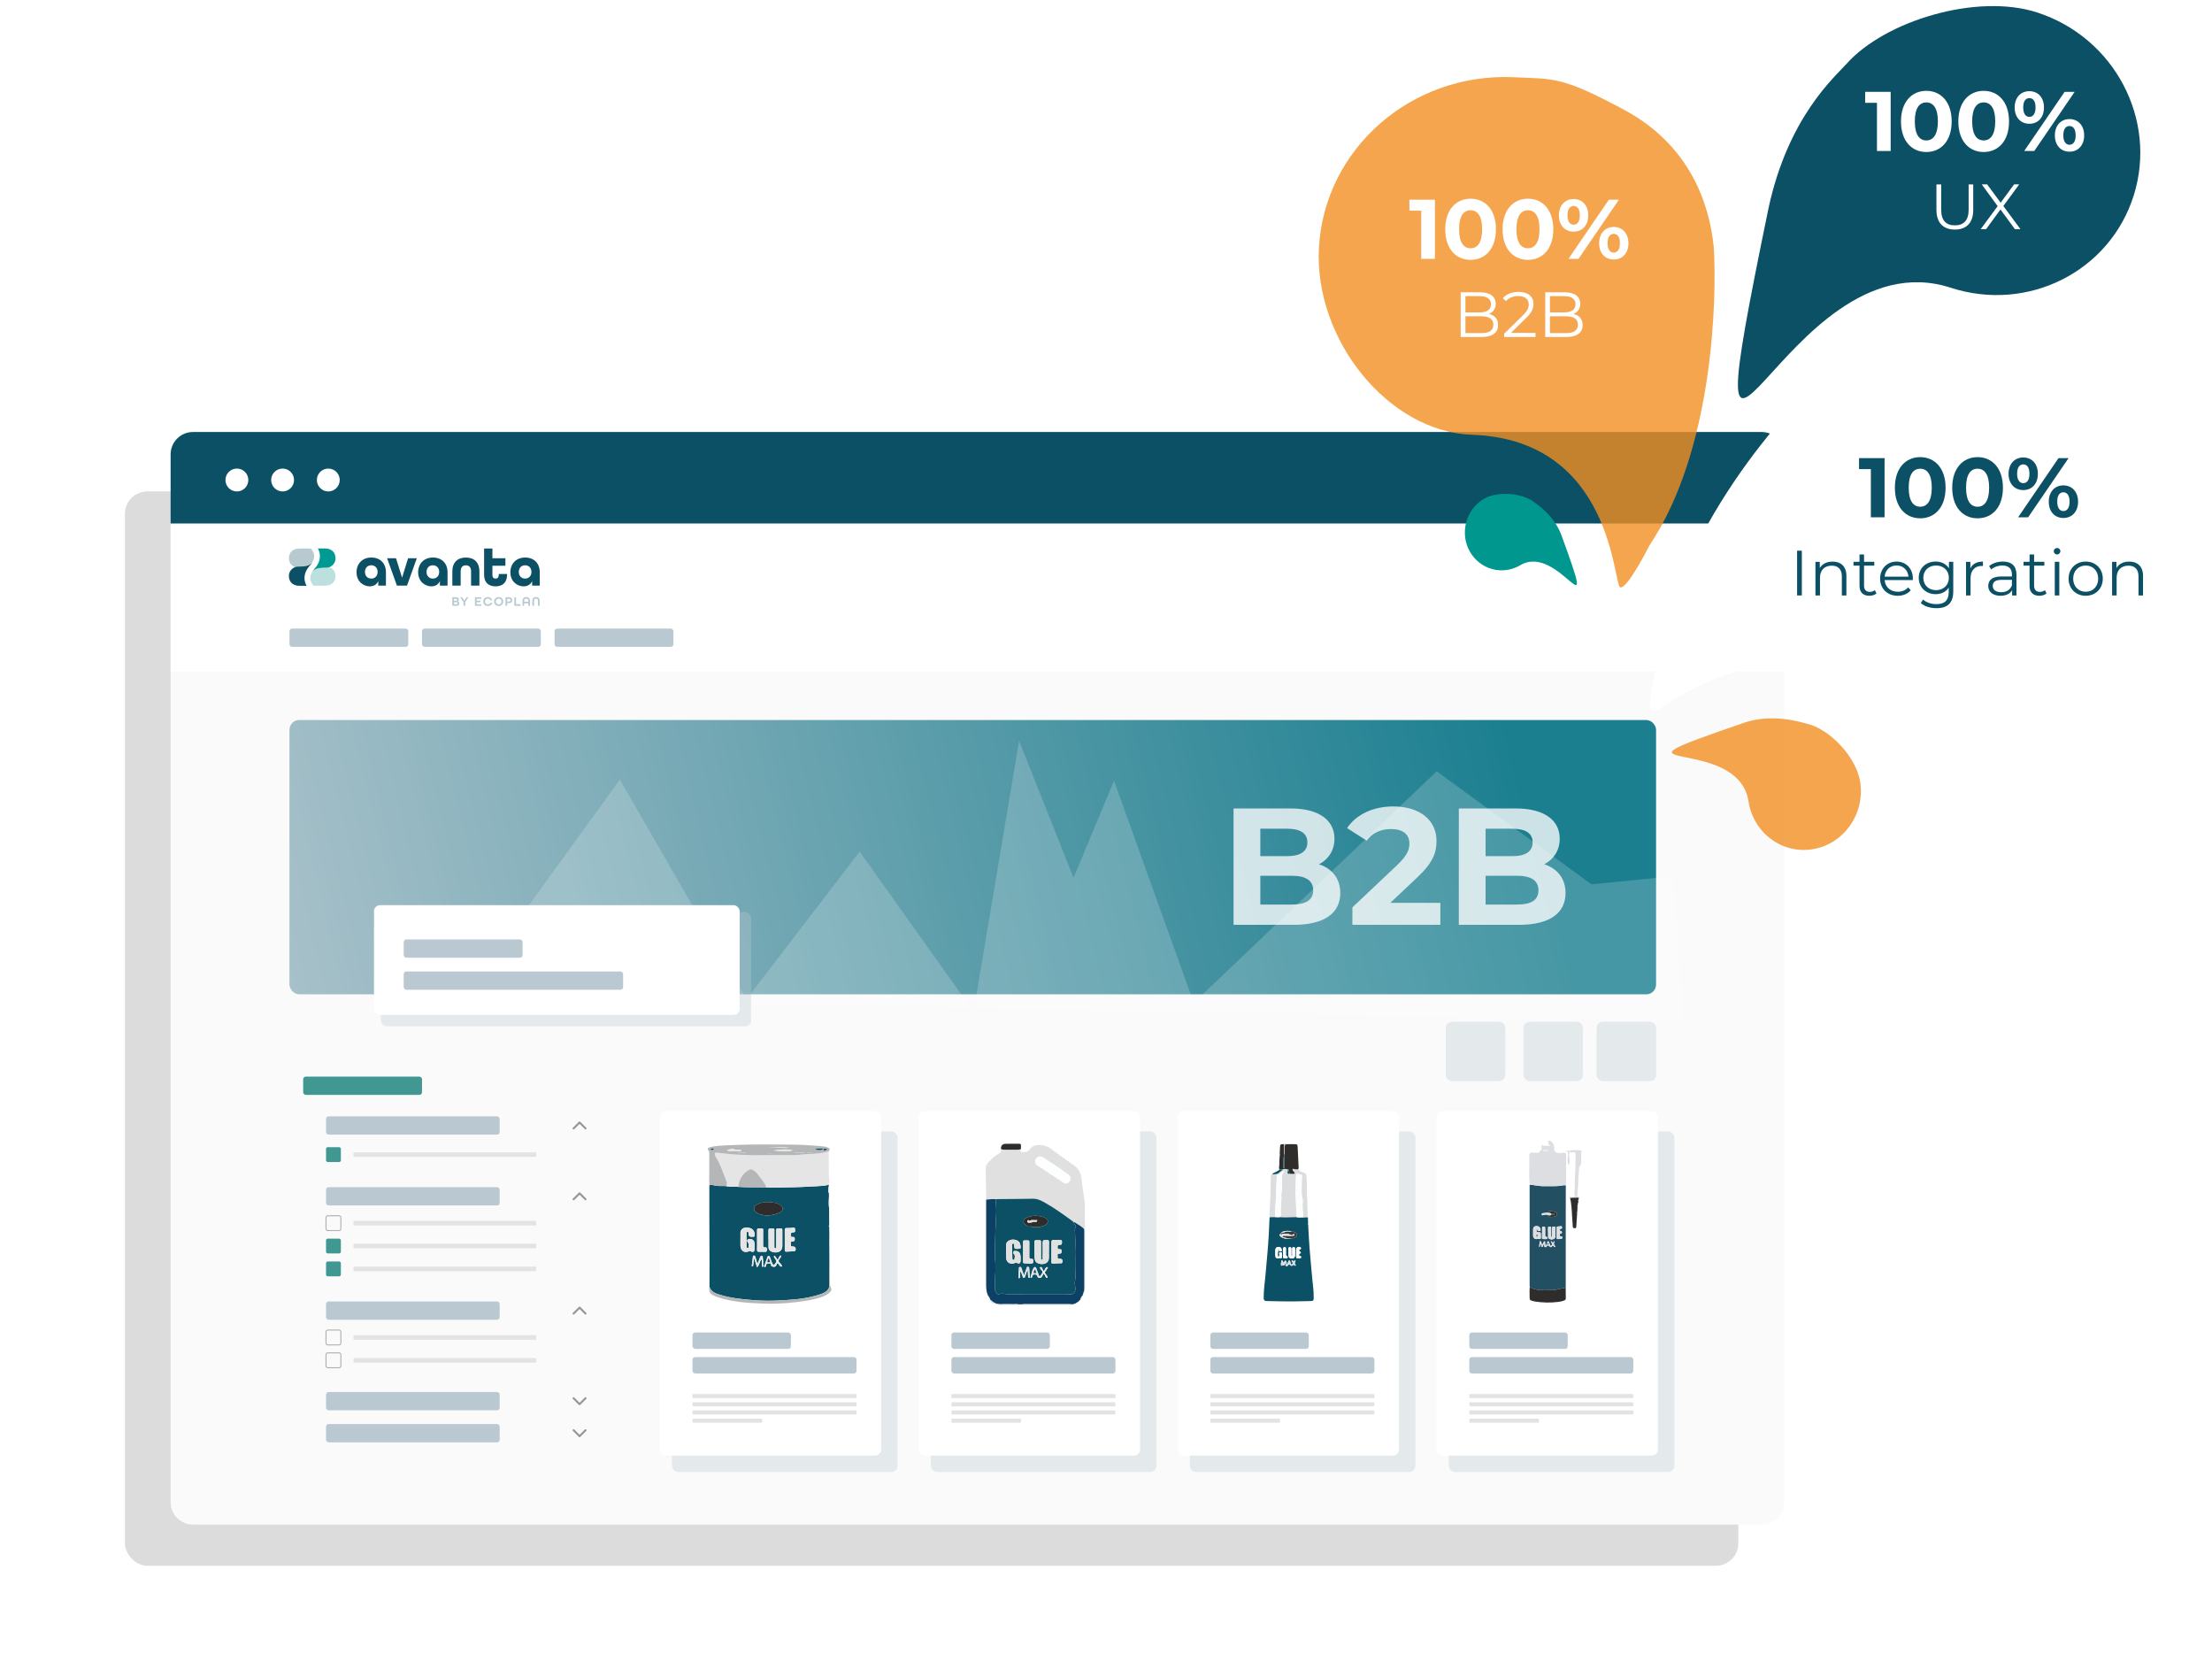 <?xml version="1.0" encoding="UTF-8"?>
<svg xmlns="http://www.w3.org/2000/svg" xmlns:xlink="http://www.w3.org/1999/xlink" viewBox="0 0 1087.22 816.6">
  <defs>
    <filter id="drop-shadow-1" filterUnits="userSpaceOnUse">
      <feOffset dx="0" dy="1"/>
      <feGaussianBlur result="blur" stdDeviation="1"/>
      <feFlood flood-color="#000" flood-opacity=".18"/>
      <feComposite in2="blur" operator="in"/>
      <feComposite in="SourceGraphic"/>
    </filter>
    <linearGradient id="Unbenannter_Verlauf_7" data-name="Unbenannter Verlauf 7" x1="742.96" y1="356.36" x2="67.1" y2="521.87" gradientUnits="userSpaceOnUse">
      <stop offset="0" stop-color="#1b7f90"/>
      <stop offset="1" stop-color="#bac9d1"/>
    </linearGradient>
    <filter id="drop-shadow-2" filterUnits="userSpaceOnUse">
      <feOffset dx="2" dy="3"/>
      <feGaussianBlur result="blur-2" stdDeviation="1"/>
      <feFlood flood-color="#000" flood-opacity=".19"/>
      <feComposite in2="blur-2" operator="in"/>
      <feComposite in="SourceGraphic"/>
    </filter>
  </defs>
  <g style="isolation: isolate;">
    <g id="Ebene_6" data-name="Ebene 6">
      <rect x="208.92" y="174.1" width="793.01" height="491.98" rx="11" ry="11" transform="translate(1210.86 840.18) rotate(180)" style="fill: #fff; opacity: .16; stroke-width: 0px;"/>
      <rect y="427.95" width="793.01" height="388.64" rx="11" ry="11" style="fill: #fff; opacity: .11; stroke-width: 0px;"/>
      <rect x="61.39" y="241.49" width="793.01" height="527.93" rx="11" ry="11" style="fill: #575756; opacity: .21; stroke-width: 0px;"/>
    </g>
    <g id="Ebene_3" data-name="Ebene 3">
      <path d="M83.86,257.22h793.01v480.98c0,6.07-4.93,11-11,11H94.86c-6.07,0-11-4.93-11-11v-480.98h0Z" style="fill: #fafafa; stroke-width: 0px;"/>
      <path d="M94.86,212.29h771.01c6.07,0,11,4.93,11,11v33.93H83.86v-33.93c0-6.07,4.93-11,11-11Z" style="fill: #0c5065; stroke-width: 0px;"/>
      <circle cx="116.43" cy="235.88" r="5.62" style="fill: #fff; stroke-width: 0px;"/>
      <circle cx="138.9" cy="235.88" r="5.62" style="fill: #fff; stroke-width: 0px;"/>
      <circle cx="161.36" cy="235.88" r="5.62" style="fill: #fff; stroke-width: 0px;"/>
    </g>
    <g id="Inhalt_Webseite" data-name="Inhalt Webseite">
      <rect x="83.86" y="257.22" width="793.01" height="71.89" style="fill: #fff; filter: url(#drop-shadow-1); stroke-width: 0px;"/>
      <rect x="142.27" y="308.89" width="58.41" height="8.99" rx="1.29" ry="1.29" style="fill: #bac9d1; stroke-width: 0px;"/>
      <rect x="207.42" y="308.89" width="58.41" height="8.99" rx="1.29" ry="1.29" style="fill: #bac9d1; stroke-width: 0px;"/>
      <rect x="272.57" y="308.89" width="58.41" height="8.99" rx="1.29" ry="1.29" style="fill: #bac9d1; stroke-width: 0px;"/>
      <rect x="142.27" y="353.82" width="671.7" height="134.79" rx="4.79" ry="4.79" style="fill: url(#Unbenannter_Verlauf_7); stroke-width: 0px;"/>
      <polygon points="254.59 452.26 304.66 383.09 366.89 491.06 422.53 418.49 478.53 497.15 500.89 364.09 527.66 431.35 547.55 383.66 586.74 492.8 706.16 379.02 782.19 434.57 822.18 430.62 827.45 502.09 254.59 491.06 254.59 452.26" style="fill: #fff; opacity: .19; stroke-width: 0px;"/>
      <g>
        <g>
          <rect x="457.55" y="556.02" width="110.87" height="167.31" rx="3" ry="3" style="fill: #bac9d1; opacity: .35; stroke-width: 0px;"/>
          <rect x="451.5" y="545.94" width="108.85" height="169.33" rx="3" ry="3" style="fill: #fff; stroke-width: 0px;"/>
          <rect x="467.63" y="654.79" width="48.38" height="8.06" rx="1.29" ry="1.29" style="fill: #bac9d1; stroke-width: 0px;"/>
          <rect x="467.63" y="666.88" width="80.63" height="8.06" rx="1.29" ry="1.29" style="fill: #bac9d1; stroke-width: 0px;"/>
          <g>
            <rect x="467.63" y="685.03" width="80.63" height="2.02" rx=".45" ry=".45" style="fill: #e3e3e3; stroke-width: 0px;"/>
            <rect x="467.63" y="689.06" width="80.63" height="2.02" rx=".45" ry=".45" style="fill: #e3e3e3; stroke-width: 0px;"/>
            <rect x="467.63" y="693.09" width="80.63" height="2.02" rx=".45" ry=".45" style="fill: #e3e3e3; stroke-width: 0px;"/>
            <rect x="467.63" y="697.12" width="34.27" height="2.02" rx=".45" ry=".45" style="fill: #e3e3e3; stroke-width: 0px;"/>
          </g>
        </g>
        <g>
          <rect x="330.28" y="556.02" width="110.87" height="167.31" rx="3" ry="3" style="fill: #bac9d1; opacity: .35; stroke-width: 0px;"/>
          <rect x="324.24" y="545.94" width="108.85" height="169.33" rx="3" ry="3" style="fill: #fff; stroke-width: 0px;"/>
          <g>
            <path d="M407.32,565.75c.74-1.02.61-1.5-.58-1.91-1.39-.48-2.87-.62-4.31-.72-4.2-.29-8.41-.6-12.62-.62-9-.05-18-.23-27.01.1-3.38.12-6.75.21-10.12.5-1.28.11-2.55.36-3.8.66-1.14.27-1.32.9-.56,1.77.32.37.31.75.31,1.17-.01,2.69-.04,5.38-.02,8.07.01,2.55-.12,5.1.05,7.64,0,.98,0,1.96,0,2.93,0,7.68-.03,15.37.03,23.05.07,8,.05,15.99.02,23.99-.47,1.06,0,2.97.91,3.6,1.22.85,2.62,1.3,4.01,1.74,6.68,2.11,13.61,2.52,20.53,2.85,5.67.27,11.34,0,17-.68,4.19-.51,8.35-1.05,12.36-2.42,1.62-.55,3.19-1.24,4.4-2.52.54-.57.93-1.28.53-1.99-.63-1.08-.52-2.21-.53-3.35-.01-2.62,0-5.24-.02-7.86,0-.36.17-.79-.26-1.05-.02-3.56-.04-7.13-.06-10.69.21-2.15.24-4.3-.02-6.44-.04-.31.06-.64-.14-.92.29-.1.33-.21.02-.34.2-.36.1-.75.1-1.13,0-2.49,0-4.97-.02-7.46.03-1.96.16-3.93-.07-5.89-.1-.52-.08-1.03-.02-1.55.22-1.24.22-2.47,0-3.71-.04-.12-.07-.24-.11-.37.3-1.05.36-2.15.2-3.21-.27-1.81-.14-3.61-.17-5.41-.04-2.61-.02-5.23-.03-7.84Z" style="fill: #fbfcfc; stroke-width: 0px;"/>
            <path d="M407.32,582.21c.04.12.07.24.11.37-.08.4-.23.8-.22,1.19.04.84-.37,1.73.22,2.52-.07.52-.09,1.03.02,1.55-.1,1.97-.24,3.93.07,5.89,0,2.49.02,4.97.02,7.46,0,.37.11.77-.09,1.12-.13.11-.12.22-.02.34.2.28.1.61.14.92,0,2.15.02,4.29.02,6.44.02,3.56.04,7.13.06,10.69-.03.38-.07.76-.07,1.14,0,3.21-.03,6.43.03,9.64.03,1.53-.64,2.56-1.87,3.36-1.43.93-3.05,1.35-4.66,1.81-6.58,1.89-13.38,2.19-20.16,2.48-3.93.17-7.87,0-11.81-.34-4.96-.42-9.9-.92-14.69-2.36-2.32-.7-4.78-1.34-5.71-4.05.03-8,.05-15.99-.02-23.99-.07-7.68-.03-15.37-.03-23.05,0-.98,0-1.96,0-2.93.66-.14,1.37-.2,1.98,0,2.06.63,4.15.3,6.23.43.35.21.75.12,1.12.2,1.65.37,3.33-.09,4.98.21,4.49.32,8.99.16,13.49.22,3.41.33,6.82.05,10.24.02,4.78-.04,9.55-.29,14.31-.54,2.11-.11,4.25-.2,6.32-.72ZM382.38,618.99c-.13,0-.25,0-.38,0-.14-.6-.61-1-.91-1.51-.13-.22-.33-.42-.59-.27-.31.17-.13.42,0,.63.27.44.55.89.85,1.32.29.42.36.83.03,1.25-.36.46-.65.98-1.13,1.33-1.07-1.1-1.22-2.58-1.78-3.88-.14-.33-.22-.67-.68-.66-.46,0-.55.35-.66.68-.44,1.25-.9,2.49-1.31,3.75-.1.29-.48.72-.07.91.57.25.71-.35.76-.73.18-1.28,1.25-.73,1.9-.9.62-.15.49.58.6.93.13.4.34.49.72.6,1.07.3,1.69-.05,2.02-1.1.16-.51.47-.78.89-.13.24.37.55.71.87,1.03.21.22.52.27.76.07.28-.23.02-.44-.12-.62-.39-.47-.66-1.07-1.23-1.38-.09-.21-.17-.41-.26-.62.12-.84.88-1.31,1.16-2.06.07-.18.29-.38.07-.55-.23-.18-.48-.04-.63.17-.39.53-.7,1.11-.88,1.75ZM374.53,621.97c-.09.37.04.68.43.52.41-.18.35-.58.09-.92.02-1.26.04-2.52-.16-3.76.14-.33.04-.56-.31-.62-.5-.08-.82.07-1,.64-.33,1.05-.78,2.06-1.28,3.33-.41-1.39-.74-2.49-1.05-3.59-.11-.38-.32-.6-.74-.58-.45.03-.44.36-.47.67-.16,1.31-.32,2.63-.49,3.94-.04.27-.19.62.19.69.45.08.44-.34.47-.64.12-1.02.23-2.04.38-3.35.72,1.58.95,3.01,1.46,4.42.51-.28.73-.75.93-1.21.33-.77.63-1.55.96-2.32.25-.6.35-.06.51.07.01.63.02,1.27.04,1.9,0,.13,0,.27.01.4,0,.14.02.28.03.42ZM377.32,590.71c-1.81-.06-3.52.31-5.12,1.15-.76.4-1.51.86-1.58,1.91-.07,1.06.48,1.73,1.3,2.21.69.41,1.44.67,2.22.89,3.14.88,6.12.22,9.03-.92.75-.29,1.36-.9,1.49-1.76.14-.85-.3-1.38-.99-1.9-1.92-1.45-4.14-1.46-6.36-1.56ZM363.94,608.98c0,1.08-.04,2.17,0,3.25.12,2.53,2.03,3.69,4.27,2.62.32-.15.47-.15.81.05,1.1.67,1.86.18,1.85-1.11,0-.8,0-1.61,0-2.41q0-2.5-2.5-2.56c-.85-.02-1.49.89-.92,1.48.63.65.49,1.32.5,2.02,0,.38.12.97-.51.94-.55-.03-.52-.57-.52-.99,0-1.99,0-3.98,0-5.97,0-.21.01-.42.06-.62.06-.25.18-.47.49-.43.24.03.36.22.4.43.04.24.04.49.04.73q.03,1.36,1.41,1.37c.31,0,.63,0,.94,0,.31,0,.51-.13.61-.46.38-1.32-.48-3.18-1.78-3.66-.64-.24-1.34-.44-2.02-.46-1.44-.04-3.23.81-3.13,2.87.05.98,0,1.96.01,2.93ZM377.71,608.62s.02,0,.03,0c0,1.4,0,2.79,0,4.19,0,.61.17,1.17.59,1.64.82.91,2.97,1.3,4.32.78,1.19-.46,1.87-1.51,1.88-2.99.01-2.17.01-4.33,0-6.5,0-2.67.22-1.97-2.21-2.08-.59-.03-.8.23-.79.81.02,1.43,0,2.86,0,4.3,0,1.33,0,2.65-.02,3.98,0,.31,0,.72-.42.71-.36,0-.48-.35-.49-.69,0-.24,0-.49,0-.73,0-2.13.02-4.26,0-6.39-.02-2.24.36-1.9-2.04-1.95-.63-.01-.87.2-.86.85.04,1.36.01,2.72.01,4.09ZM385.73,609.2c0,1.68.02,3.36-.01,5.03-.01.62.16.9.83.85,1.25-.1,2.51-.14,3.76-.21.3-.02.54-.1.65-.42.42-1.1-.12-1.93-1.28-1.9-.61.01-1.1-.06-.94-.82.13-.62-.58-1.73.81-1.68.94.03,1.06-.42,1.09-1.22.03-.94-.45-1.04-1.17-.96-.53.06-.73-.14-.77-.69-.07-.99.02-1.65,1.31-1.61,1.13.03.72-.96.75-1.58.04-.73-.51-.76-1.01-.67-1.04.18-2.09.15-3.13.15-.67,0-.93.23-.91.92.04,1.61.01,3.22.02,4.82ZM372.11,609.34c0,1.6.04,3.21-.02,4.81-.03.8.26,1.04,1.02,1,.9-.05,1.81-.03,2.72.02.75.04,1.16-.11,1.14-1.01-.02-.78-.08-1.34-1.05-1.2-.75.1-.84-.33-.84-.95.03-2.09.03-4.18,0-6.28-.02-2.28.46-2.01-2.15-2.07-.64-.01-.85.24-.83.87.03,1.6.01,3.21.01,4.81Z" style="fill: #0c5065; stroke-width: 0px;"/>
            <path d="M362.97,583.24c-1.65-.3-3.33.16-4.98-.21-.37-.08-.77,0-1.12-.2.69-.77.46-1.64.15-2.42-1.54-3.92-2.76-7.99-5.06-11.58-.22-.35-.42-.74-.54-1.13-.29-1,.04-1.35,1.06-1.25,3.38.35,6.75.84,10.14.96,2.82.1,5.63.31,8.46.28,5.79-.06,11.59-.03,17.38-.04.8,0,1.61.04,2.41-.02,2.48-.18,4.96-.47,7.44-.58,1.49-.07,3.02-.11,4.46-.34,1.51-.24,3.08-.43,4.54-.96,0,2.61,0,5.23.03,7.84.03,1.8-.1,3.61.17,5.41.16,1.05.1,2.15-.2,3.21-2.07.52-4.21.61-6.32.72-4.77.26-9.54.51-14.31.54-3.41.03-6.82.31-10.24-.02.07-.55-.2-1.01-.43-1.47-.88-1.75-2.34-3.08-3.41-4.7-.72-1.1-1.67-1.91-2.86-2.48-.55-.26-.98-.24-1.47.03-1.61.87-3.01,1.96-3.88,3.61-.79,1.5-1.55,3.02-1.44,4.8Z" style="fill: #e5e5e6; stroke-width: 0px;"/>
            <path d="M407.32,565.75c-1.47.53-3.04.72-4.54.96-1.44.23-2.97.27-4.46.34-2.48.11-4.96.4-7.44.58-.8.06-1.6.01-2.41.02-5.79,0-11.59-.02-17.38.04-2.83.03-5.64-.18-8.46-.28-3.39-.12-6.76-.62-10.14-.96-1.01-.1-1.35.25-1.06,1.25.12.4.31.78.54,1.13,2.3,3.59,3.52,7.66,5.06,11.58.31.78.53,1.65-.15,2.42-2.08-.13-4.18.2-6.23-.43-.61-.19-1.32-.13-1.98,0-.17-2.55-.03-5.09-.05-7.64-.01-2.69.01-5.38.02-8.07,0-.42.01-.8-.31-1.17-.76-.87-.58-1.5.56-1.77,1.25-.3,2.52-.55,3.8-.66,3.36-.29,6.74-.37,10.12-.5,9-.33,18-.15,27.01-.1,4.21.02,8.42.33,12.62.62,1.44.1,2.92.24,4.31.72,1.19.41,1.32.9.58,1.91ZM380.24,565.35c3.12.24,6.25.78,9.37-.02-3.12-.91-6.24-.39-9.37.02ZM364.44,565.46c-.03-.28-.19-.25-.31-.3-1.06-.41-2.24.03-3.28-.42-1.07-.46-2.01.06-3,.27-.11.02-.26.16-.28.27-.04.23.16.25.34.28,2.18.31,4.36.36,6.53-.1ZM367.89,566.71h21.69c-7.23.03-14.47-.05-21.69,0ZM404.65,565.31c.72.05,1.41.06,2.08-.63-2.14-.57-4.15-.18-6.15-.23,1.18.83,2.42.92,3.69.4.23-.09.4-.51.67-.22.29.31-.25.41-.28.68ZM377.02,563.63c3.66.04,7.33.52,11.02,0h-11.02ZM349.09,564.66c.37.42.72.42,1.05.47.39.05.59-.12.6-.49.02-.5-.38-.27-.57-.25-.33.03-.65.16-1.08.28ZM390.38,566.47s0,.05,0,.08h5.17s0-.05,0-.08h-5.17ZM362.54,566.48s0,.06-.01.1h4.14s0-.06,0-.1h-4.12ZM396.7,566.26s0,.06,0,.09h2.04s0-.06,0-.09h-2.04Z" style="fill: #b5b6b7; stroke-width: 0px;"/>
            <path d="M348.72,632.38c.93,2.72,3.38,3.36,5.71,4.05,4.78,1.44,9.72,1.94,14.69,2.36,3.94.33,7.88.51,11.81.34,6.78-.29,13.57-.59,20.16-2.48,1.6-.46,3.22-.88,4.66-1.81,1.23-.8,1.9-1.83,1.87-3.36-.06-3.21-.03-6.43-.03-9.64,0-.38.05-.76.07-1.14.43.26.26.69.26,1.05.02,2.62,0,5.24.02,7.86,0,1.14-.1,2.27.53,3.35.41.7.02,1.41-.53,1.99-1.22,1.28-2.78,1.97-4.4,2.52-4.01,1.37-8.17,1.92-12.36,2.42-5.65.68-11.33.95-17,.68-6.91-.33-13.85-.74-20.53-2.85-1.4-.44-2.8-.89-4.01-1.74-.91-.64-1.38-2.55-.91-3.6Z" style="fill: #b5b6b7; stroke-width: 0px;"/>
            <path d="M407.43,586.29c-.58-.79-.18-1.68-.22-2.52-.02-.39.14-.8.22-1.19.22,1.24.22,2.47,0,3.71Z" style="fill: #e5e5e6; stroke-width: 0px;"/>
            <path d="M407.58,610.02c0-2.15-.02-4.3-.02-6.44.26,2.15.23,4.29.02,6.44Z" style="fill: #b5b6b7; stroke-width: 0px;"/>
            <path d="M407.52,593.73c-.32-1.96-.17-3.93-.07-5.89.23,1.96.1,3.93.07,5.89Z" style="fill: #e5e5e6; stroke-width: 0px;"/>
            <path d="M407.42,602.66c-.11-.12-.12-.24.02-.34.31.13.28.24-.02.34Z" style="fill: #b5b6b7; stroke-width: 0px;"/>
            <path d="M362.97,583.24c-.11-1.78.65-3.3,1.44-4.8.87-1.65,2.28-2.74,3.88-3.61.48-.26.92-.29,1.47-.03,1.2.57,2.14,1.38,2.86,2.48,1.07,1.62,2.53,2.95,3.41,4.7.23.46.49.92.43,1.47-4.5-.06-9,.1-13.49-.22Z" style="fill: #b5b6b7; stroke-width: 0px;"/>
            <path d="M377.32,590.71c2.22.11,4.44.11,6.36,1.56.69.52,1.13,1.05.99,1.9-.14.86-.75,1.47-1.49,1.76-2.91,1.14-5.89,1.81-9.03.92-.78-.22-1.54-.48-2.22-.89-.81-.49-1.37-1.15-1.3-2.21.07-1.05.82-1.5,1.58-1.91,1.59-.84,3.31-1.21,5.12-1.15Z" style="fill: #2e2d2c; stroke-width: 0px;"/>
            <path d="M363.94,608.98c0-.98.04-1.96,0-2.93-.1-2.06,1.7-2.91,3.13-2.87.68.02,1.37.22,2.02.46,1.3.48,2.17,2.34,1.78,3.66-.1.33-.3.45-.61.46-.31,0-.63.01-.94,0q-1.39-.01-1.41-1.37c0-.24,0-.49-.04-.73-.04-.21-.16-.4-.4-.43-.31-.04-.44.19-.49.43-.05.2-.06.42-.06.62,0,1.99,0,3.98,0,5.97,0,.42-.04.96.52.99.64.04.52-.56.51-.94,0-.7.13-1.37-.5-2.02-.56-.58.07-1.5.92-1.48q2.5.06,2.5,2.56c0,.8,0,1.61,0,2.41.01,1.29-.75,1.78-1.85,1.11-.33-.2-.48-.2-.81-.05-2.25,1.07-4.15-.09-4.27-2.62-.05-1.08,0-2.17-.01-3.25Z" style="fill: #e5e5e6; stroke-width: 0px;"/>
            <path d="M377.71,608.62c0-1.36.02-2.73-.01-4.09-.02-.65.23-.86.86-.85,2.39.04,2.02-.3,2.04,1.95.02,2.13,0,4.26,0,6.39,0,.24,0,.49,0,.73.01.34.13.68.49.69.42,0,.42-.4.42-.71.01-1.33.02-2.65.02-3.98,0-1.43.02-2.86,0-4.3-.01-.58.2-.83.79-.81,2.43.12,2.2-.58,2.21,2.08,0,2.17,0,4.33,0,6.5,0,1.47-.68,2.52-1.88,2.99-1.35.52-3.5.13-4.32-.78-.42-.47-.58-1.03-.59-1.64-.01-1.4,0-2.79,0-4.19,0,0-.02,0-.03,0Z" style="fill: #e5e5e6; stroke-width: 0px;"/>
            <path d="M385.73,609.2c0-1.61.02-3.22-.01-4.82-.02-.69.24-.92.91-.92,1.04,0,2.09.03,3.13-.15.5-.09,1.05-.06,1.01.67-.03.62.37,1.61-.75,1.58-1.29-.03-1.38.62-1.31,1.61.04.56.24.75.77.69.71-.08,1.2.02,1.17.96-.03.79-.15,1.24-1.09,1.22-1.39-.04-.68,1.07-.81,1.68-.16.76.33.83.94.82,1.16-.02,1.69.81,1.28,1.9-.12.31-.36.4-.65.42-1.25.07-2.51.11-3.76.21-.67.05-.84-.23-.83-.85.03-1.68.01-3.35,0-5.03Z" style="fill: #e5e5e6; stroke-width: 0px;"/>
            <path d="M372.11,609.34c0-1.6.02-3.21-.01-4.81-.01-.63.19-.88.83-.87,2.62.06,2.13-.22,2.15,2.07.02,2.09.02,4.18,0,6.28,0,.62.09,1.05.84.95.97-.13,1.03.43,1.05,1.2.03.9-.39,1.05-1.14,1.01-.9-.05-1.81-.07-2.72-.02-.77.04-1.05-.19-1.02-1,.06-1.6.02-3.21.02-4.81Z" style="fill: #e5e5e6; stroke-width: 0px;"/>
            <path d="M382.93,620.3c.57.31.84.9,1.23,1.38.15.17.4.39.12.62-.24.2-.55.15-.76-.07-.31-.32-.62-.65-.87-1.03-.42-.65-.73-.38-.89.13-.33,1.05-.95,1.4-2.02,1.1-.38-.11-.6-.2-.72-.6-.11-.35.02-1.09-.6-.93-.66.16-1.72-.38-1.9.9-.05.38-.19.98-.76.73-.42-.18-.03-.62.07-.91.42-1.26.88-2.5,1.31-3.75.12-.34.2-.68.66-.68.46,0,.54.33.68.66.55,1.3.71,2.79,1.78,3.88.48-.35.77-.87,1.13-1.33.32-.42.26-.83-.03-1.25-.3-.43-.57-.87-.85-1.32-.13-.2-.31-.45,0-.63.27-.15.47.05.59.27.3.51.77.91.91,1.51-.19.79-.17,1.43.92,1.32ZM377.89,618.28c-.41.45-.47.91-.61,1.32-.08.22-.23.49.07.64.28.13.62.15.9-.01.28-.16.15-.43.08-.65-.13-.39-.27-.78-.44-1.29Z" style="fill: #e5e5e6; stroke-width: 0px;"/>
            <path d="M374.45,619.26c-.15-.14-.26-.67-.51-.07-.32.77-.63,1.55-.96,2.32-.2.47-.42.93-.93,1.21-.51-1.41-.74-2.84-1.46-4.42-.15,1.31-.26,2.33-.38,3.35-.04.3-.02.72-.47.64-.39-.07-.23-.42-.19-.69.17-1.31.33-2.62.49-3.94.04-.31.02-.65.47-.67.43-.03.63.2.74.58.32,1.1.64,2.2,1.05,3.59.5-1.27.95-2.28,1.28-3.33.18-.57.49-.72,1-.64.35.05.45.29.31.62-.5-.2-.5.08-.41.43.09.35.33.69-.02,1.02Z" style="fill: #e5e5e6; stroke-width: 0px;"/>
            <path d="M374.45,619.26c.35-.33.11-.68.02-1.02-.09-.34-.09-.63.41-.43.2,1.25.18,2.51.16,3.76-.21.1-.24.42-.52.41,0-.14-.02-.28-.03-.42.16-.14.15-.27-.01-.4-.01-.63-.02-1.27-.04-1.9Z" style="fill: #fbfcfc; stroke-width: 0px;"/>
            <path d="M382.38,618.99c.19-.64.49-1.22.88-1.75.15-.21.4-.35.63-.17.23.17,0,.37-.07.55-.28.74-1.04,1.22-1.16,2.06-.35-.12-.26-.43-.29-.69Z" style="fill: #e5e5e6; stroke-width: 0px;"/>
            <path d="M382.38,618.99c.03.26-.06.57.29.69.09.21.17.41.26.62-1.1.11-1.12-.52-.92-1.32.13,0,.25,0,.38,0Z" style="fill: #fbfcfc; stroke-width: 0px;"/>
            <path d="M374.53,621.97c.29,0,.32-.31.52-.41.26.34.32.74-.09.92-.39.17-.52-.14-.43-.52Z" style="fill: #e5e5e6; stroke-width: 0px;"/>
            <path d="M374.49,621.16c.17.13.17.26.01.4,0-.13,0-.27-.01-.4Z" style="fill: #e5e5e6; stroke-width: 0px;"/>
            <path d="M380.24,565.35c3.13-.41,6.25-.93,9.37-.02-3.12.8-6.25.26-9.37.02Z" style="fill: #e5e5e6; stroke-width: 0px;"/>
            <path d="M364.44,565.46c-2.17.46-4.34.4-6.53.1-.17-.02-.38-.05-.34-.28.02-.11.17-.25.28-.27.99-.21,1.93-.73,3-.27,1.04.45,2.22,0,3.28.42.12.05.28.01.31.3Z" style="fill: #e5e5e6; stroke-width: 0px;"/>
            <path d="M367.89,566.71c7.22-.05,14.46.03,21.69,0h-21.69Z" style="fill: #e5e5e6; stroke-width: 0px;"/>
            <path d="M404.65,565.31c.04-.27.57-.37.28-.68-.28-.29-.44.12-.67.22-1.27.53-2.51.44-3.69-.4,2,.05,4.01-.34,6.15.23-.66.68-1.36.68-2.08.63Z" style="fill: #0c5065; stroke-width: 0px;"/>
            <path d="M377.02,563.63h11.02c-3.69.52-7.36.04-11.02,0Z" style="fill: #e5e5e6; stroke-width: 0px;"/>
            <path d="M349.09,564.66c.44-.12.76-.25,1.08-.28.19-.02.59-.25.57.25-.01.37-.21.54-.6.49-.34-.04-.68-.05-1.05-.47Z" style="fill: #0c5065; stroke-width: 0px;"/>
            <path d="M390.38,566.47h5.17s0,.05,0,.08h-5.17s0-.05,0-.08Z" style="fill: #e5e5e6; stroke-width: 0px;"/>
            <path d="M362.54,566.48h4.12s0,.06,0,.1h-4.14s0-.06.01-.1Z" style="fill: #e5e5e6; stroke-width: 0px;"/>
            <path d="M396.7,566.26h2.04s0,.06,0,.09h-2.04s0-.06,0-.09Z" style="fill: #e5e5e6; stroke-width: 0px;"/>
            <path d="M377.89,618.28c.17.51.32.9.44,1.29.07.23.2.49-.08.65-.28.16-.62.14-.9.01-.31-.14-.15-.42-.07-.64.15-.41.2-.87.61-1.32Z" style="fill: #0c5065; stroke-width: 0px;"/>
          </g>
          <rect x="340.36" y="654.79" width="48.38" height="8.06" rx="1.29" ry="1.29" style="fill: #bac9d1; stroke-width: 0px;"/>
          <rect x="340.36" y="666.88" width="80.63" height="8.06" rx="1.29" ry="1.29" style="fill: #bac9d1; stroke-width: 0px;"/>
          <g>
            <rect x="340.36" y="685.03" width="80.63" height="2.02" rx=".45" ry=".45" style="fill: #e3e3e3; stroke-width: 0px;"/>
            <rect x="340.36" y="689.06" width="80.63" height="2.02" rx=".45" ry=".45" style="fill: #e3e3e3; stroke-width: 0px;"/>
            <rect x="340.36" y="693.09" width="80.63" height="2.02" rx=".45" ry=".45" style="fill: #e3e3e3; stroke-width: 0px;"/>
            <rect x="340.36" y="697.12" width="34.27" height="2.02" rx=".45" ry=".45" style="fill: #e3e3e3; stroke-width: 0px;"/>
          </g>
        </g>
        <g>
          <rect x="584.82" y="556.02" width="110.87" height="167.31" rx="3" ry="3" style="fill: #bac9d1; opacity: .35; stroke-width: 0px;"/>
          <rect x="578.77" y="545.94" width="108.85" height="169.33" rx="3" ry="3" style="fill: #fff; stroke-width: 0px;"/>
          <rect x="594.9" y="654.79" width="48.38" height="8.06" rx="1.29" ry="1.29" style="fill: #bac9d1; stroke-width: 0px;"/>
          <rect x="594.9" y="666.88" width="80.63" height="8.06" rx="1.29" ry="1.29" style="fill: #bac9d1; stroke-width: 0px;"/>
          <g>
            <path d="M642.9,598.97c-.07.43-.08.85.04,1.27,0,0-.04.09-.04.09l.06.08c-.07.28-.09.57.03.84-.16.22-.18.43.02.63.02.63.04,1.26.06,1.88,0,.06,0,.13.01.19.18,3.03.3,6.06.55,9.09.41,5.13.9,10.25,1.36,15.37.28,3.13.78,6.24.71,9.39-.03,1.29-.22,1.52-1.49,1.55-5,.13-10.01.25-15.02.12-2.24-.06-4.48-.08-6.73-.13-.98-.02-1.34-.47-1.35-1.4-.05-3.78.56-7.5.88-11.25.59-6.7,1.26-13.4,1.63-20.12.16-2.83.26-5.66.39-8.49.87,0,1.75-.02,2.62-.03.89.15,1.78.13,2.67.01,2.64.17,5.27-.05,7.91-.02.14.02.28.04.43.07.22.41.61.21.93.23,1.41.1,2.8-.37,4.22-.18,0,0,0,0,0,0,.03.27.07.54.1.82ZM630.79,618.21c.51.18,1.03.06,1.54.08.24.01.51.03.56-.31.03-.24.04-.57-.22-.63-.75-.17-.6-.72-.6-1.22,0-.86,0-1.73,0-2.59,0-.4-.11-.66-.58-.66-.41,0-.77.04-.78.58-.01.45-.13.89,0,1.34-.14,0-.27.04-.23.21.01.05.15.08.23.12-.09.5-.11,1,0,1.51,0,.06,0,.13,0,.19-.08.43-.11.85.03,1.27-.02.02-.03.04-.05.06.04.02.08.04.11.06ZM629.55,605.97s-.08.04-.1.09c-.67.74-.65,1.19.11,1.73,1.58,1.12,3.36,1,5.15.82.43-.09.87-.17,1.29-.29.7-.2,1.18-.69,1.41-1.35.24-.72-.46-.96-.81-1.39-.27-.33-.69.07-.93-.25-.06-.03-.12-.06-.19-.09l-.8-.12c-.33-.08-.66-.21-.99-.22-1.49-.05-2.99-.13-4.15,1.08ZM628.3,613.86c.33.17.09.66.45.81.28.5.66.3,1.05.16.41-.15.18-.45.17-.68-.06-.9-.64-1.41-1.53-1.41-.94,0-1.52.49-1.58,1.41-.05.69-.03,1.38-.03,2.07.01,2.02.26,2.24,2.22,2.02.1-.01.21,0,.31.02.61.11.81-.21.79-.76-.01-.31-.03-.62,0-.93.11-.96-.24-1.38-1.23-1.13-.25-.05-.51-.1-.76-.14.05-.48.1-.96.15-1.44ZM635.12,617.41c-.52-.23-.4-.57-.41-.84-.01-.96-.02-1.93,0-2.89.01-.57-.2-.8-.78-.81-.59,0-.67.31-.66.79.02,1.03,0,2.07.02,3.1.03,1.12.55,1.64,1.65,1.68.97.03,1.55-.52,1.6-1.61.04-1.03,0-2.07.02-3.1,0-.51-.09-.85-.72-.86-.64-.01-.73.31-.72.83.02,1.2,0,2.39,0,3.71ZM632.55,621.46c-.36-.66.1-1.59-.6-1.92-.67-.32-.59.74-1.11.98-.11-.27-.21-.48-.28-.71-.08-.25-.21-.45-.5-.42-.33.03-.3.32-.32.55-.06.66-.3,1.32.01,2.22.42-.82.84-.2,1.22-.24.57-.06.3-.92.82-1.17.02.09.02.16.04.23.08.41-.2.97.33,1.19.49.2.78-.14,1.06-.56.25-.36.64-.35.94.06.35.47.8.52,1.22.13.35-.32.6-.42.89.05.1.16.28.21.46.11.21-.12.14-.31.04-.44-.45-.55-.5-1.09-.04-1.67.1-.13.07-.35-.09-.47-.06-.05-.25-.05-.27-.02-.37.58-.67.44-1.09.02-.14-.14-.54.08-.42.47.04.12.16.22.26.32.28.28.35.57.09.91-.1.14-.17.33-.37.29-.44-.09-.35-.53-.49-.82-.1-.21-.11-.46-.19-.69-.08-.23-.18-.47-.48-.46-.3.01-.39.25-.48.47-.2.5-.25,1.07-.64,1.58ZM637.05,615.53s0,0,0,0c0,.66.01,1.31,0,1.97-.02.55.18.85.78.81.34-.02.69,0,1.04,0,.33,0,.63-.02.65-.46.01-.37-.1-.61-.51-.61-.33,0-.52-.15-.51-.5,0-.31,0-.57.41-.72.67-.24.64-.65.06-.99-.74-.43-.65-.78.08-1.06.27-.1.41-.24.41-.51,0-.22-.06-.4-.27-.51-1.04-.57-2.12.07-2.13,1.25,0,.45,0,.9,0,1.35Z" style="fill: #0c5065; stroke-width: 0px;"/>
            <path d="M637.23,598.05c-2.64-.04-5.27.18-7.91.02.07-.4.24-.81.21-1.21-.24-3.26.48-6.5.22-9.76-.08-.98.5-1.84.44-2.84-.09-1.51-.04-3.04-.02-4.56.02-1.32-.31-2.72.91-3.76.13-.11.16-.32.01-.46-.12-.12-.27-.06-.35.05-.42.56-1.24.55-1.64,1.17-.2.32-.57.35-.93.19.15-.45.54-.67.87-.96.49-.43,1.15-.66,1.42-1.33.89-.28,1.76-.24,2.62.11-.08.42-.19.84-.25,1.27-.09.65.18.95.85.81.62.01,1.23.02,1.85.04.76.02,1.02-.11.5-.9-.28-.43-1.07-.82-.71-1.4.29-.46.9.18,1.39.08.23-.04.49-.06.71-.01.63.14.77-.23.83-.72-.06,1.92,1.69,1.92,2.79,2.47.91.45,1.11.96,1.17,1.89.2,3,.05,6,.21,8.99.2,3.64.22,7.29.37,10.94-1.42-.19-2.81.28-4.22.18-.31-.02-.7.18-.93-.23.57-.37,1.22-.21,1.81-.14.99.12,1.11-.5,1.04-1.15-.24-2.15-.42-4.29-.18-6.45.03-.31.06-.64-.04-.93-.69-2.07-.49-4.23-.5-6.33,0-1.67.03-3.37.13-5.05.04-.6-.16-.89-.77-.95-.34-.03-.66-.18-1-.26-.75-.17-1.14.17-1.15.91-.02,1.82-.09,3.64-.18,5.46-.12,2.4-.02,4.81.15,7.22.18,2.52.17,5.06.25,7.59Z" style="fill: #dbdddf; stroke-width: 0px;"/>
            <path d="M633.09,574.72c-.86-.35-1.73-.4-2.62-.11-.54.15-1.09.15-1.63,0-.39-.69-.04-1.41-.08-2.12.14-.32.14-.65.02-.98.07-1.19.13-2.39.2-3.58.16-.39.13-.78.03-1.18.05-1.19.11-2.39.16-3.58.18-.16.14-.36.08-.57.59-.49,1.3-.26,1.96-.32-.02,1.69-.04,3.37-.06,5.06-.5,2.2-.2,4.41-.35,6.62.17,0,.34,0,.52.01v-6.61c.22-1.71-.14-3.46.3-5.15.15,0,.3,0,.45,0,.11.26.24.3.39.03,1.17,0,2.34,0,3.5.02,1.8.04,1.79.05,1.87,1.83.14,3.27.3,6.53.46,9.8-.05.49-.19.87-.83.72-.23-.05-.48-.03-.71.01-.49.09-1.11-.55-1.39-.08-.36.58.43.97.71,1.4.52.8.25.93-.5.9-.62-.02-1.23-.03-1.85-.04.15-.76-.31-1.42-.34-2.15-.09.02-.18.05-.27.07Z" style="fill: #2e2d2c; stroke-width: 0px;"/>
            <path d="M626.66,598.05c-.87,0-1.75.02-2.62.03-.29-2.34.24-4.66.19-7,0-.49.12-1.01.13-1.53.07-3.61.12-7.22.24-10.84.02-.6-.17-1.4.65-1.75.81.39,1.61-.23,2.42-.04-.18,3.64-.54,7.28-.42,10.94,0,.21,0,.42-.02.62-.42,3.18-.36,6.38-.58,9.57Z" style="fill: #dbdddf; stroke-width: 0px;"/>
            <path d="M627.67,576.93c-.81-.19-1.61.43-2.42.04.79-.66,1.75-1.02,2.64-1.51.38-.21.8-.38.94-.86.55.15,1.09.15,1.63,0-.26.67-.93.9-1.42,1.33-.33.29-.72.52-.87.96-.17.01-.33.02-.5.04Z" style="fill: #0c5065; stroke-width: 0px;"/>
            <path d="M631.14,567.34c.02-1.69.04-3.37.06-5.06.1-.21.23-.27.4-.08-.44,1.7-.08,3.44-.3,5.15-.06,0-.11,0-.17-.01Z" style="fill: #dbdddf; stroke-width: 0px;"/>
            <path d="M643.02,601.88c-.21-.2-.19-.41-.02-.63.29.2.31.41.02.63Z" style="fill: #dbdddf; stroke-width: 0px;"/>
            <path d="M632.44,562.23c-.15.26-.28.23-.39-.03.15-.19.28-.18.39.03Z" style="fill: #dbdddf; stroke-width: 0px;"/>
            <path d="M642.9,598.97c-.03-.27-.07-.54-.1-.82.33.24.27.52.1.82Z" style="fill: #dbdddf; stroke-width: 0px;"/>
            <path d="M642.97,600.41l-.06-.08s.04-.09.04-.09c.06.05.07.1.02.17Z" style="fill: #dbdddf; stroke-width: 0px;"/>
            <path d="M643.1,603.96c0-.06,0-.13-.01-.19.02.04.05.09.07.13,0,.01-.03.04-.05.06Z" style="fill: #dbdddf; stroke-width: 0px;"/>
            <path d="M637.23,598.05c-.07-2.53-.07-5.06-.25-7.59-.17-2.41-.27-4.82-.15-7.22.09-1.82.16-3.64.18-5.46,0-.74.4-1.07,1.15-.91.33.07.66.22,1,.26.61.06.8.35.77.95-.1,1.68-.13,3.38-.13,5.05,0,2.1-.19,4.26.5,6.33.09.28.07.62.04.93-.24,2.16-.06,4.3.18,6.45.07.65-.05,1.26-1.04,1.15-.58-.07-1.23-.22-1.81.14-.14-.02-.28-.04-.42-.07Z" style="fill: #fcfdfd; stroke-width: 0px;"/>
            <path d="M627.67,576.93c.17-.01.33-.02.5-.04.36.16.73.13.93-.19.4-.62,1.21-.61,1.64-1.17.09-.12.23-.17.35-.05.15.15.11.36-.01.46-1.22,1.03-.89,2.44-.91,3.76-.02,1.52-.08,3.04.02,4.56.06,1-.52,1.86-.44,2.84.26,3.26-.46,6.5-.22,9.76.03.4-.14.81-.21,1.21-.89.12-1.78.13-2.67-.01.23-3.19.16-6.39.58-9.57.03-.2.03-.41.02-.62-.12-3.66.24-7.29.42-10.94Z" style="fill: #fcfdfd; stroke-width: 0px;"/>
            <path d="M635.12,617.41c0-1.31.01-2.51,0-3.71,0-.52.08-.85.72-.83.63.01.73.35.72.86-.02,1.03.02,2.07-.02,3.1-.04,1.09-.62,1.64-1.6,1.61-1.1-.04-1.62-.56-1.65-1.68-.02-1.03,0-2.07-.02-3.1,0-.48.07-.79.66-.79.58,0,.8.24.78.81-.02.96-.02,1.93,0,2.89,0,.27-.12.6.41.84Z" style="fill: #fcfdfd; stroke-width: 0px;"/>
            <path d="M634.69,605.11c.27.04.53.08.8.12,0,.16.11.1.19.09.24.32.65-.07.93.25.35.43,1.05.68.81,1.39-.22.66-.71,1.15-1.41,1.35-.42.12-.86.19-1.29.29-.2-.02-.41-.07-.61-.06-1.05.09-2.04-.2-3.04-.43-.3-.07-.68-.14-.68-.52,0-.51.46-.27.71-.3.41-.05.82-.05,1.23-.02,1.11.08,2.22.14,3.33-.05.22-.04.53.08.59-.26.03-.15,0-.38-.1-.47-.24-.24-.42-.02-.58.16-.51.6-1.29.17-1.57,0-.96-.54-1.94-.32-2.91-.38-.62-.04-1.21-.04-1.32.8-.42-.33-.22-.72-.33-1.02.02-.04.05-.07.1-.09,1.29-.13,2.44-.89,3.79-.83.44.02.92.42,1.35-.03Z" style="fill: #383a3b; stroke-width: 0px;"/>
            <path d="M628.91,615.45c.99-.25,1.34.17,1.23,1.13-.04.31-.02.62,0,.93.02.55-.18.87-.79.76-.1-.02-.21-.04-.31-.02-1.96.21-2.21,0-2.22-2.02,0-.69-.02-1.38.03-2.07.07-.92.64-1.41,1.58-1.41.89,0,1.47.51,1.53,1.41.02.23.24.53-.17.68-.39.14-.76.34-1.05-.16-.19-.24.41-.93-.45-.81-.05.48-.1.96-.15,1.44-.02.48-.05.95-.06,1.43,0,.28.03.63.37.63.4,0,.24-.4.3-.64.11-.42-.47-.92.15-1.28Z" style="fill: #fcfdfd; stroke-width: 0px;"/>
            <path d="M632.55,621.46c.39-.51.44-1.07.64-1.58.09-.23.18-.46.48-.47.3-.01.41.23.48.46.08.22.08.48.19.69.14.28.04.73.49.82.2.04.27-.15.37-.29.26-.35.19-.63-.09-.91-.1-.1-.22-.2-.26-.32-.12-.38.27-.61.42-.47.42.42.73.56,1.09-.02.02-.04.21-.03.27.02.16.12.19.34.09.47-.45.58-.41,1.12.04,1.67.11.13.17.32-.04.44-.17.1-.36.05-.46-.11-.29-.46-.54-.36-.89-.05-.42.39-.87.35-1.22-.13-.3-.41-.69-.42-.94-.06-.28.41-.58.75-1.06.56-.53-.22-.25-.78-.33-1.19-.01-.07-.02-.14-.04-.23-.52.25-.25,1.11-.82,1.17-.39.04-.8-.58-1.22.24-.31-.9-.07-1.56-.01-2.22.02-.23,0-.52.32-.55.29-.03.42.17.5.42.07.22.17.44.28.71.52-.23.45-1.29,1.11-.98.7.33.24,1.26.6,1.92Z" style="fill: #dbdddf; stroke-width: 0px;"/>
            <path d="M637.05,615.53c0-.45,0-.9,0-1.35,0-1.19,1.09-1.82,2.13-1.25.21.12.27.29.27.51,0,.28-.15.41-.41.51-.73.28-.82.63-.08,1.06.59.34.61.75-.06.99-.41.15-.4.41-.41.72-.01.35.18.5.51.5.41,0,.52.25.51.61-.01.45-.32.47-.65.46-.35,0-.69-.02-1.04,0-.6.04-.79-.26-.78-.81.02-.66,0-1.31,0-1.97,0,0,0,0,0,0Z" style="fill: #fcfdfd; stroke-width: 0px;"/>
            <path d="M629.45,606.05c.11.31-.09.7.33,1.02.11-.84.7-.85,1.32-.8.97.06,1.94-.16,2.91.38.29.16,1.06.59,1.57,0,.16-.19.34-.4.58-.16.1.1.12.32.1.47-.06.34-.37.22-.59.26-1.11.19-2.22.13-3.33.05-.41-.03-.83-.02-1.23.02-.26.03-.71-.21-.71.3,0,.37.37.45.68.52,1,.23,1.99.52,3.04.43.2-.02.41.04.61.06-1.79.18-3.58.3-5.15-.82-.77-.54-.78-1-.11-1.73Z" style="fill: #dbdddf; stroke-width: 0px;"/>
            <path d="M630.69,616.63c-.1-.5-.09-1,0-1.51.12-.11.11-.21,0-.32-.13-.45-.01-.89,0-1.34.02-.54.37-.57.78-.58.47,0,.58.25.58.66,0,.86,0,1.73,0,2.59,0,.5-.14,1.05.6,1.22.26.06.25.39.22.63-.05.33-.32.32-.56.31-.51-.02-1.03.09-1.54-.08,0-.05-.03-.09-.06-.12-.14-.42-.1-.85-.03-1.27.01-.02.04-.04.04-.06,0-.04-.03-.09-.05-.13Z" style="fill: #fcfdfd; stroke-width: 0px;"/>
            <path d="M634.69,605.11c-.43.45-.92.05-1.35.03-1.35-.06-2.5.69-3.79.83,1.16-1.22,2.67-1.13,4.15-1.08.33.01.66.15.99.22Z" style="fill: #dbdddf; stroke-width: 0px;"/>
            <path d="M628.91,615.45c-.63.35-.05.86-.15,1.28-.06.24.1.64-.3.64-.34,0-.37-.35-.37-.63,0-.48.04-.95.06-1.43.25.05.51.1.76.14Z" style="fill: #0c5065; stroke-width: 0px;"/>
            <path d="M628.3,613.86c.86-.12.25.57.45.81-.36-.15-.12-.64-.45-.81Z" style="fill: #dbdddf; stroke-width: 0px;"/>
            <path d="M630.69,614.8c.11.11.11.22,0,.32-.08-.04-.21-.06-.23-.12-.04-.17.09-.2.23-.21Z" style="fill: #dbdddf; stroke-width: 0px;"/>
            <path d="M635.68,605.32c-.08.01-.19.08-.19-.09.06.03.13.06.19.09Z" style="fill: #dbdddf; stroke-width: 0px;"/>
            <path d="M630.69,616.63s.04.09.05.13c0,.02-.03.04-.04.06,0-.06,0-.13,0-.19Z" style="fill: #dbdddf; stroke-width: 0px;"/>
            <path d="M630.72,618.09s.06.07.06.12c-.04-.02-.08-.04-.11-.07.02-.02.03-.04.05-.06Z" style="fill: #dbdddf; stroke-width: 0px;"/>
            <path d="M633.09,574.72c.09-.02.18-.05.27-.07.03.73.5,1.39.34,2.15-.67.14-.95-.16-.86-.81.06-.43.16-.84.25-1.27Z" style="fill: #0c5065; stroke-width: 0px;"/>
            <path d="M631.14,567.34c.06,0,.11,0,.17.01,0,2.21,0,4.41,0,6.61-.17,0-.34,0-.52-.01.15-2.21-.16-4.42.35-6.62Z" style="fill: #0c5065; stroke-width: 0px;"/>
          </g>
          <g>
            <rect x="594.9" y="685.03" width="80.63" height="2.02" rx=".45" ry=".45" style="fill: #e3e3e3; stroke-width: 0px;"/>
            <rect x="594.9" y="689.06" width="80.63" height="2.02" rx=".45" ry=".45" style="fill: #e3e3e3; stroke-width: 0px;"/>
            <rect x="594.9" y="693.09" width="80.63" height="2.02" rx=".45" ry=".45" style="fill: #e3e3e3; stroke-width: 0px;"/>
            <rect x="594.9" y="697.12" width="34.27" height="2.02" rx=".45" ry=".45" style="fill: #e3e3e3; stroke-width: 0px;"/>
          </g>
        </g>
        <rect x="712.09" y="556.02" width="110.87" height="167.31" rx="3" ry="3" style="fill: #bac9d1; opacity: .35; stroke-width: 0px;"/>
        <rect x="706.04" y="545.94" width="108.85" height="169.33" rx="3" ry="3" style="fill: #fff; stroke-width: 0px;"/>
        <rect x="722.17" y="654.79" width="48.38" height="8.06" rx="1.29" ry="1.29" style="fill: #bac9d1; stroke-width: 0px;"/>
        <rect x="722.17" y="666.88" width="80.63" height="8.06" rx="1.29" ry="1.29" style="fill: #bac9d1; stroke-width: 0px;"/>
        <g>
          <path d="M501.79,564.64c-.28,1.52-.27,1.51,1.32,1.54,1.24.02,2.25-.26,3.03-1.38,1.02-1.47,2.39-2.11,4.34-2.12,2.48-.01,4.49.61,6.46,2.13,3.74,2.87,7.67,5.48,11.47,8.27,2.07,1.53,2.89,3.75,3.17,6.26.34,3.09.84,6.17,1.25,9.25.17,1.3.41,2.6.41,3.9.03,13.72.02,27.43.03,41.15,0,.98-.22,1.86-1.04,2.5.21-.96.71-1.84.7-2.88-.03-9.47-.02-18.95-.01-28.42,0-.6-.11-1.06-.63-1.48-.99-.82-2.08-1.47-3.17-2.13-.44-.27-.82-.73-1.42-.65-.18-.17-.34-.37-.53-.51-4.27-3.12-8.56-6.2-13.15-8.83-1.95-1.12-3.95-2.23-6.37-2.18-5.47.11-10.95.13-16.42.19-.6,0-1.21.03-1.81.04-1.58-.12-3.15.08-4.72.21,0-.52,0-1.04,0-1.57-.06-4.51-.1-9.01-.2-13.52-.03-1.26.39-2.28,1.24-3.15,1.59-1.62,3.08-3.37,5.19-4.35,1.05-.49,1.18-1.27,1.07-2.25.6.25,1.22.33,1.87.32,2.06-.02,4.12-.03,6.18,0,.62,0,1.2-.08,1.75-.34ZM511.14,568.33c-.93,0-1.99.8-2.23,1.68-.29,1.08.18,2.31,1.28,2.89,2.5,1.33,4.65,3.2,7.09,4.63,1.86,1.09,3.57,2.42,5.4,3.57,1.23.77,2.09.56,2.94-.55.85-1.11.76-2.09-.25-3.13-.38-.4-.9-.58-1.31-.9-3.25-2.58-6.82-4.7-10.26-7.01-.8-.54-1.58-1.24-2.66-1.19Z" style="fill: #e0e0e0; stroke-width: 0px;"/>
          <path d="M484.69,589.5c1.57-.14,3.14-.34,4.72-.21.05.21.17.42.15.62-.34,2.86-.39,5.71-.19,8.59.15,2.11,0,4.26-.11,6.39-.17,3.26-.12,6.54-.26,9.81-.12,2.7.29,5.39.29,8.08,0,3.4-.36,6.81-.31,10.22,0,.66.12,1.29.45,1.84.34.58.91,1.4,1.5,1.17,1.51-.59,2.96-.04,4.42-.05,9.62-.07,19.25-.04,28.87-.03.42,0,.86,0,1.27.09,1.69.34,3.01-.74,3.07-2.49.04-1.32-.45-2.62-.19-3.93.28-1.42.2-2.84.17-4.25-.03-2.06-.13-4.14-.06-6.18.06-1.94-.13-3.86,0-5.81.2-2.88-.07-5.79-.14-8.68,0-.39-.08-.81.16-1.15.71-1-.05-1.62-.58-2.27-.18-.23-.2-.43-.22-.67.61-.08.99.38,1.42.65,1.09.66,2.18,1.32,3.17,2.13.51.42.63.87.63,1.48,0,9.47-.02,18.95.01,28.42,0,1.04-.49,1.92-.7,2.88-.03.11-.06.22-.1.33-.06.1-.11.2-.17.3-.04.05-.07.11-.09.18-.67.4-.55,1.21-.93,1.76-.07.09-.15.18-.22.26-.29.07-.41.29-.49.54,0,0,0,0,0,0-.57.36-1.14.71-1.7,1.07,0,0,0,0,0,0-.08-.01-.14.01-.18.07-.13.04-.27.07-.4.11-.18-.07-.33-.05-.45.11-.21.03-.41.07-.62.1-.28-.03-.56-.09-.84-.09-7.65,0-15.31,0-22.96,0-.28,0-.56.06-.84.1-.48-.09-.97-.09-1.45,0-.99-.22-1.98-.08-2.98-.09-1.99-.03-3.99-.07-5.98,0-2.04.08-3.6-.8-5.01-2.13-.02-.05-.05-.08-.1-.11-.22-.62-.48-1.22-.9-1.74,0-.06-.02-.11-.05-.15-.06-.08-.13-.15-.19-.23-.97-2.07-.89-4.27-.89-6.48.02-13.52,0-27.05.01-40.57Z" style="fill: #0c4065; stroke-width: 0px;"/>
          <path d="M501.79,564.64c-.55.27-1.13.35-1.75.34-2.06-.02-4.12-.02-6.18,0-.65,0-1.27-.07-1.87-.32q-.11-2.59,2.42-2.59c1.99,0,3.98-.02,5.97-.02,1.43,0,1.44,0,1.43,1.41,0,.39-.01.78-.02,1.17Z" style="fill: #2e2d2c; stroke-width: 0px;"/>
          <path d="M502.22,640.99c.28-.03.56-.1.84-.1,7.65,0,15.31,0,22.96,0,.28,0,.56.06.84.09-.22.42-.62.28-.95.28-7.58,0-15.15,0-22.73,0-.34,0-.73.14-.96-.27Z" style="fill: #e0e0e0; stroke-width: 0px;"/>
          <path d="M486.81,638.78c1.4,1.33,2.97,2.21,5.01,2.13,1.99-.08,3.99-.03,5.98,0,.99.01,1.99-.13,2.98.09-.23.4-.63.26-.96.27-2.81,0-5.62,0-8.43.01-1.4.01-2.65-.57-3.92-1.02-.61-.22-.46-.96-.65-1.47Z" style="fill: #e0e0e0; stroke-width: 0px;"/>
          <path d="M530.94,638.72c.38-.55.26-1.37.93-1.76.14.82-.1,1.45-.93,1.76Z" style="fill: #e0e0e0; stroke-width: 0px;"/>
          <path d="M528.53,640.59c.57-.36,1.14-.71,1.7-1.07-.21.93-.97.97-1.7,1.07Z" style="fill: #e0e0e0; stroke-width: 0px;"/>
          <path d="M485.82,636.94c.42.52.67,1.12.9,1.74-.83-.3-.87-1.02-.9-1.74Z" style="fill: #e0e0e0; stroke-width: 0px;"/>
          <path d="M530.23,639.53c.08-.25.21-.47.49-.54-.04.3-.08.59-.49.54Z" style="fill: #e0e0e0; stroke-width: 0px;"/>
          <path d="M527.48,640.88c.12-.16.28-.18.45-.11-.11.22-.23.36-.45.11Z" style="fill: #e0e0e0; stroke-width: 0px;"/>
          <path d="M485.57,636.55c.06.08.13.15.19.23-.06-.08-.13-.15-.19-.23Z" style="fill: #e0e0e0; stroke-width: 0px;"/>
          <path d="M531.95,636.78c.06-.1.11-.2.17-.3-.06.1-.11.2-.17.3Z" style="fill: #e0e0e0; stroke-width: 0px;"/>
          <path d="M528.34,640.66c.05-.06.11-.09.18-.07-.02.13-.07.18-.18.07Z" style="fill: #e0e0e0; stroke-width: 0px;"/>
          <path d="M527.69,600.58c.03.24.04.44.22.67.53.65,1.29,1.28.58,2.27-.24.33-.17.76-.16,1.15.07,2.9.34,5.81.14,8.68-.13,1.95.06,3.88,0,5.81-.07,2.04.03,4.12.06,6.18.02,1.42.11,2.84-.17,4.25-.26,1.3.23,2.61.19,3.93-.05,1.75-1.38,2.83-3.07,2.49-.41-.08-.85-.09-1.27-.09-9.62,0-19.25-.04-28.87.03-1.46.01-2.91-.53-4.42.05-.6.23-1.16-.59-1.5-1.17-.33-.55-.44-1.18-.45-1.84-.05-3.41.3-6.82.31-10.22,0-2.69-.41-5.38-.29-8.08.15-3.27.1-6.55.26-9.81.11-2.13.26-4.28.11-6.39-.2-2.88-.15-5.73.19-8.59.02-.2-.1-.41-.15-.62.6-.01,1.21-.03,1.81-.04,5.47-.06,10.95-.07,16.42-.19,2.42-.05,4.42,1.06,6.37,2.18,4.59,2.63,8.88,5.72,13.15,8.83.2.14.36.34.53.51ZM512.5,623.96c.03-.39-.23-.66-.38-.98-.17-.35-.5-.44-.81-.28-.41.21-.06.49.03.71.19.42.42.83.9,1,0,.07.03.13.06.19.22.88-.31,1.46-.77,2.1-.48.67-.72.54-.97-.14-.38-1.07-.79-2.13-1.18-3.19-.12-.34-.21-.7-.66-.72-.43-.02-.56.28-.77.6-.78,1.18-.84,2.59-1.3,3.87-.11.29-.33.66.09.8.42.14.53-.29.59-.59.14-.66.37-1.07,1.18-1.06.74.01,1.23.16,1.41.94.1.43.28.78.85.78.52,0,.99,0,1.28-.54.29-.53.59-1.05.89-1.57h.1s.1,0,.1,0c.31.6.61,1.2.93,1.79.13.24.36.4.62.26.27-.15.24-.44.09-.65-.38-.55-.62-1.2-1.16-1.64-.02-.21-.04-.42-.05-.63.59-.34.67-1.07,1.13-1.52.19-.18.51-.45.2-.71-.34-.29-.63-.05-.89.26-.4.49-.51,1.19-1.08,1.56-.25-.15-.4-.36-.44-.65ZM515.54,614.36s.01,0,.02,0c0-1.32-.04-2.64.02-3.95.04-.82-.28-1.11-1.05-1-.21.03-.43.03-.64,0-1.06-.14-1.44.26-1.41,1.37.08,2.31.04,4.63,0,6.94,0,.49.26,1.34-.39,1.36-.71.02-.34-.83-.44-1.3-.03-.17,0-.36,0-.53,0-2.28,0-4.56,0-6.84,0-.39.06-.88-.47-.93-.74-.07-1.49-.05-2.24,0-.39.02-.49.36-.49.71,0,2.35-.06,4.7.04,7.05.06,1.3-.04,2.77,1.52,3.47,1.04.47,2.09.62,3.21.33,1.44-.37,2.27-1.34,2.3-2.81.02-1.28,0-2.56,0-3.85ZM501.64,617.85q0-3.18-2.55-3.11c-.33,0-.79-.15-.92.31-.11.39-.19.87.17,1.21.73.69.42,1.51.31,2.29-.04.3-.2.67-.62.61-.4-.06-.45-.41-.46-.74-.05-2.19-.09-4.38-.12-6.57,0-.34.12-.71.45-.77.47-.08.53.38.63.71.05.16.05.36.03.53-.15,1.09.31,1.51,1.39,1.36.35-.05.71-.01,1.07-.02.26,0,.47-.07.58-.36.25-.68-.23-2.59-.8-3.1-1.2-1.08-3.14-1.38-4.6-.69-.88.42-1.61,1.02-1.64,2.06-.05,2.28-.1,4.56.01,6.84.1,2.03,2.44,3.23,4.21,2.24.45-.25.7-.19,1.14.01,1.07.51,1.7.06,1.71-1.11,0-.57,0-1.14,0-1.71ZM509.5,602.99c.98.18,2.16-.21,3.34-.59,1.05-.33,1.9-.93,2.18-1.97.23-.83-.76-1.83-2.03-2.31-.07-.03-.14-.04-.21-.06-2.85-.85-5.64-.91-8.42.4-.76.36-1.1.82-1.25,1.54-.16.76.17,1.37.79,1.72.77.43,1.34,1.51,2.5.87.05-.03.15,0,.2.04.81.51,1.72.34,2.89.37ZM516.79,615.16h-.02c0,1.6,0,3.21,0,4.81,0,.44-.01.94.59.94,1.45-.02,2.9-.1,4.35-.16.24-.01.35-.18.41-.41.33-1.18-.08-1.78-1.28-1.76-.67.01-1.18-.08-1.01-.9.13-.62-.57-1.76.9-1.64.83.07,1.02-.34,1.04-1.08.01-.79-.16-1.24-1.06-1.1-.64.1-.86-.24-.89-.87-.05-.84.08-1.35,1.12-1.28,1.12.08,1.01-.78,1.03-1.55.03-.84-.49-.8-1.05-.79-1.03.01-2.07.05-3.1,0-.81-.04-1.05.32-1.04,1.08.04,1.57.01,3.14.01,4.7ZM505.92,614.15h0c0-.82.02-1.64,0-2.46-.06-2.34.53-2.14-2.27-2.15-.04,0-.07,0-.11,0-.52-.03-.68.25-.68.72,0,3.28.01,6.55.02,9.83,0,.34.04.69.48.69,1.21,0,2.39.25,3.62.13,1.08-.11.83-.82.86-1.46.04-.76-.41-.91-1.02-.85-.73.08-.92-.26-.9-.93.04-1.17.01-2.35.01-3.52ZM505.09,624.07c.27,1.25,0,2.3.3,3.29.08.25.02.65.45.57.32-.05.29-.37.27-.61-.08-1.38-.17-2.77-.25-4.15-.02-.44-.3-.64-.68-.68-.4-.04-.48.27-.59.61-.36,1.12-.78,2.23-1.28,3.63-.51-1.43-.92-2.56-1.31-3.69-.09-.25-.17-.51-.49-.46-.27.04-.67.04-.69.38-.12,1.59-.2,3.19-.28,4.79,0,.19.09.36.3.37.25.02.43-.14.45-.37.05-.53.04-1.07.07-1.6.02-.43-.07-.89.39-1.31.3.82.54,1.56.83,2.27.13.33.12.87.66.83.48-.03.55-.52.69-.86.37-.91.5-1.92,1.14-3.02Z" style="fill: #0c5065; stroke-width: 0px;"/>
          <path d="M511.14,568.33c1.08-.05,1.86.65,2.66,1.19,3.44,2.31,7,4.43,10.26,7.01.41.33.92.51,1.31.9,1,1.04,1.1,2.02.25,3.13-.85,1.1-1.71,1.32-2.94.55-1.83-1.15-3.54-2.48-5.4-3.57-2.44-1.43-4.59-3.3-7.09-4.63-1.09-.58-1.56-1.81-1.28-2.89.24-.89,1.3-1.69,2.23-1.68Z" style="fill: #fdfefe; stroke-width: 0px;"/>
          <path d="M515.54,614.36c0,1.28.02,2.56,0,3.85-.02,1.46-.86,2.44-2.3,2.81-1.12.29-2.17.13-3.21-.33-1.57-.7-1.47-2.17-1.52-3.47-.1-2.35-.04-4.7-.04-7.05,0-.35.1-.69.49-.71.74-.04,1.5-.06,2.24,0,.53.05.47.54.47.93,0,2.28,0,4.56,0,6.84,0,.18-.03.36,0,.53.09.47-.27,1.32.44,1.3.64-.02.38-.87.39-1.36.03-2.31.07-4.63,0-6.94-.04-1.11.35-1.51,1.41-1.37.21.03.43.03.64,0,.78-.1,1.09.19,1.05,1-.06,1.32-.02,2.63-.02,3.95,0,0-.01,0-.02,0Z" style="fill: #e0e0e0; stroke-width: 0px;"/>
          <path d="M501.64,617.85c0,.57,0,1.14,0,1.71,0,1.17-.63,1.62-1.71,1.11-.43-.21-.69-.26-1.14-.01-1.77.99-4.11-.22-4.21-2.24-.12-2.27-.06-4.56-.01-6.84.02-1.04.75-1.64,1.64-2.06,1.46-.69,3.41-.39,4.6.69.57.51,1.05,2.43.8,3.1-.11.29-.32.35-.58.36-.36,0-.72-.03-1.07.02-1.07.15-1.54-.28-1.39-1.36.02-.17.02-.37-.03-.53-.1-.33-.16-.79-.63-.71-.33.06-.45.43-.45.77.04,2.19.08,4.38.12,6.57,0,.33.06.69.46.74.41.06.58-.31.62-.61.11-.78.41-1.61-.31-2.29-.36-.34-.27-.81-.17-1.21.12-.46.58-.3.92-.31q2.54-.07,2.55,3.11Z" style="fill: #e0e0e0; stroke-width: 0px;"/>
          <path d="M509.5,602.99c-1.17-.03-2.08.14-2.89-.37-.06-.04-.16-.07-.2-.04-1.15.64-1.73-.44-2.5-.87-.63-.35-.95-.96-.79-1.72.15-.72.49-1.18,1.25-1.54,2.78-1.31,5.57-1.25,8.42-.4.07.02.14.03.21.06,1.27.48,2.26,1.48,2.03,2.31-.29,1.04-1.14,1.64-2.18,1.97-1.19.38-2.36.77-3.34.59ZM509.84,599.57c-.98,0-1.86.07-2.72-.03-.5-.06-.77.78-1.35.24-.12-.11-.64-.45-.72.15-.05.4-.14.91.55.9.46,0,.91-.03,1.37-.1.54-.08,1.05-.59,1.56-.34.84.41,1.03-.11,1.32-.84Z" style="fill: #2e2d2c; stroke-width: 0px;"/>
          <path d="M516.79,615.16c0-1.57.03-3.14-.01-4.7-.02-.77.22-1.12,1.04-1.08,1.03.04,2.07.01,3.1,0,.56,0,1.07-.05,1.05.79-.02.77.09,1.63-1.03,1.55-1.04-.07-1.17.43-1.12,1.28.03.63.25.97.89.87.9-.14,1.07.31,1.06,1.1-.01.75-.21,1.15-1.04,1.08-1.47-.12-.77,1.01-.9,1.64-.17.81.34.91,1.01.9,1.2-.03,1.61.58,1.28,1.76-.07.24-.17.4-.41.41-1.45.06-2.9.14-4.35.16-.61,0-.59-.49-.59-.94,0-1.6,0-3.21,0-4.81h.02Z" style="fill: #e0e0e0; stroke-width: 0px;"/>
          <path d="M505.92,614.15c0,1.17.03,2.35-.01,3.52-.02.67.17,1.01.9.93.61-.07,1.06.08,1.02.85-.04.64.22,1.35-.86,1.46-1.22.12-2.41-.12-3.62-.13-.44,0-.48-.35-.48-.69,0-3.28,0-6.55-.02-9.83,0-.47.17-.75.68-.72.04,0,.07,0,.11,0,2.8.01,2.21-.19,2.27,2.15.02.82,0,1.64,0,2.46h0Z" style="fill: #e0e0e0; stroke-width: 0px;"/>
          <path d="M505.09,624.07c-.65,1.1-.77,2.11-1.14,3.02-.14.34-.21.83-.69.86-.55.04-.53-.5-.66-.83-.29-.72-.53-1.45-.83-2.27-.46.41-.37.88-.39,1.31-.03.53-.02,1.07-.07,1.6-.02.23-.21.38-.45.37-.21-.01-.31-.19-.3-.37.08-1.6.16-3.2.28-4.79.03-.34.43-.34.69-.38.31-.05.4.21.49.46.4,1.13.8,2.26,1.31,3.69.5-1.39.91-2.5,1.28-3.63.11-.34.19-.65.59-.61.38.04.66.24.68.68.08,1.38.17,2.77.25,4.15.01.24.05.56-.27.61-.43.07-.37-.32-.45-.57-.3-.99-.03-2.04-.3-3.29Z" style="fill: #e0e0e0; stroke-width: 0px;"/>
          <path d="M512.94,625.88c-.3.52-.6,1.04-.89,1.57-.29.53-.76.53-1.28.54-.57,0-.75-.35-.85-.78-.18-.78-.67-.93-1.41-.94-.81-.01-1.04.4-1.18,1.06-.06.29-.17.73-.59.59-.43-.14-.2-.51-.09-.8.46-1.28.52-2.69,1.3-3.87.21-.31.34-.62.77-.6.45.02.54.39.66.72.39,1.07.8,2.12,1.18,3.19.24.68.49.81.97.14.46-.64.99-1.23.77-2.1.61.23.32.91.64,1.28ZM508.62,623.84c-.12.61-.84,1.12-.36,1.75.14.18.76.22.87-.05.25-.62-.11-1.18-.51-1.7Z" style="fill: #e0e0e0; stroke-width: 0px;"/>
          <path d="M512.93,624.61c.57-.37.68-1.07,1.08-1.56.25-.31.55-.55.89-.26.31.26-.02.52-.2.71-.46.45-.54,1.17-1.13,1.52-.21-.13-.42-.26-.63-.4Z" style="fill: #e0e0e0; stroke-width: 0px;"/>
          <path d="M513.62,625.64c.54.44.78,1.09,1.16,1.64.15.22.18.5-.09.65-.26.14-.49-.02-.62-.26-.32-.59-.62-1.19-.93-1.79.19-.02.37-.07.48-.25Z" style="fill: #e0e0e0; stroke-width: 0px;"/>
          <path d="M512.24,624.41c-.48-.17-.71-.58-.9-1-.1-.22-.45-.51-.03-.71.31-.15.64-.07.81.28.15.31.41.59.38.98-.09.15-.17.3-.26.46Z" style="fill: #e0e0e0; stroke-width: 0px;"/>
          <path d="M512.24,624.41c.09-.15.17-.31.26-.46.03.29.19.5.44.65.21.13.42.26.63.4.02.21.03.42.05.63-.11.18-.29.23-.48.25,0,0-.1,0-.1,0,0,0-.1,0-.1,0-.32-.37-.03-1.05-.64-1.28-.04-.06-.06-.12-.06-.19Z" style="fill: #fdfefe; stroke-width: 0px;"/>
          <path d="M509.84,599.57c-.29.72-.48,1.25-1.32.84-.5-.25-1.02.26-1.56.34-.46.07-.91.09-1.37.1-.69,0-.6-.51-.55-.9.08-.6.6-.26.72-.15.58.53.85-.3,1.35-.24.86.1,1.75.03,2.72.03Z" style="fill: #e0e0e0; stroke-width: 0px;"/>
          <path d="M508.62,623.84c.4.52.76,1.08.51,1.7-.11.26-.73.23-.87.05-.48-.63.23-1.13.36-1.75Z" style="fill: #0c5065; stroke-width: 0px;"/>
        </g>
        <g>
          <rect x="722.17" y="685.03" width="80.63" height="2.02" rx=".45" ry=".45" style="fill: #e3e3e3; stroke-width: 0px;"/>
          <rect x="722.17" y="689.06" width="80.63" height="2.02" rx=".45" ry=".45" style="fill: #e3e3e3; stroke-width: 0px;"/>
          <rect x="722.17" y="693.09" width="80.63" height="2.02" rx=".45" ry=".45" style="fill: #e3e3e3; stroke-width: 0px;"/>
          <rect x="722.17" y="697.12" width="34.27" height="2.02" rx=".45" ry=".45" style="fill: #e3e3e3; stroke-width: 0px;"/>
        </g>
      </g>
      <g>
        <rect x="784.77" y="502.09" width="29.2" height="29.2" rx="3" ry="3" style="fill: #bac9d1; opacity: .35; stroke-width: 0px;"/>
        <rect x="748.82" y="502.09" width="29.2" height="29.2" rx="3" ry="3" style="fill: #bac9d1; opacity: .35; stroke-width: 0px;"/>
        <rect x="710.63" y="502.09" width="29.2" height="29.2" rx="3" ry="3" style="fill: #bac9d1; opacity: .35; stroke-width: 0px;"/>
      </g>
      <g>
        <rect x="187.2" y="448.17" width="181.97" height="56.16" rx="3" ry="3" style="fill: #bac9d1; opacity: .35; stroke-width: 0px;"/>
        <rect x="183.83" y="444.8" width="179.72" height="53.92" rx="3" ry="3" style="fill: #fff; stroke-width: 0px;"/>
        <rect x="198.43" y="461.65" width="58.41" height="8.99" rx="1.29" ry="1.29" style="fill: #bac9d1; stroke-width: 0px;"/>
        <rect x="198.43" y="477.38" width="107.83" height="8.99" rx="1.29" ry="1.29" style="fill: #bac9d1; stroke-width: 0px;"/>
      </g>
      <g>
        <rect x="149.01" y="529.05" width="58.41" height="8.99" rx="1.29" ry="1.29" style="fill: #419792; stroke-width: 0px;"/>
        <rect x="160.24" y="548.57" width="85.37" height="8.99" rx="1.29" ry="1.29" style="fill: #bac9d1; stroke-width: 0px;"/>
        <rect x="160.24" y="583.39" width="85.37" height="8.99" rx="1.29" ry="1.29" style="fill: #bac9d1; stroke-width: 0px;"/>
        <rect x="160.24" y="639.55" width="85.37" height="8.99" rx="1.29" ry="1.29" style="fill: #bac9d1; stroke-width: 0px;"/>
        <rect x="173.72" y="566.25" width="89.86" height="2.25" rx=".5" ry=".5" style="fill: #e3e3e3; stroke-width: 0px;"/>
        <rect x="160.24" y="563.73" width="7.3" height="7.3" rx=".85" ry=".85" style="fill: #419792; stroke-width: 0px;"/>
        <rect x="173.72" y="599.95" width="89.86" height="2.25" rx=".5" ry=".5" style="fill: #e3e3e3; stroke-width: 0px;"/>
        <rect x="160.24" y="597.42" width="7.3" height="7.3" rx=".85" ry=".85" style="fill: none; stroke: #b0b0b0; stroke-miterlimit: 10; stroke-width: .5px;"/>
        <rect x="173.72" y="611.18" width="89.86" height="2.25" rx=".5" ry=".5" style="fill: #e3e3e3; stroke-width: 0px;"/>
        <rect x="160.24" y="608.66" width="7.3" height="7.3" rx=".85" ry=".85" style="fill: #419792; stroke-width: 0px;"/>
        <rect x="173.72" y="622.42" width="89.86" height="2.25" rx=".5" ry=".5" style="fill: #e3e3e3; stroke-width: 0px;"/>
        <rect x="160.24" y="619.89" width="7.3" height="7.3" rx=".85" ry=".85" style="fill: #419792; stroke-width: 0px;"/>
        <rect x="173.72" y="656.11" width="89.86" height="2.25" rx=".5" ry=".5" style="fill: #e3e3e3; stroke-width: 0px;"/>
        <rect x="160.24" y="653.59" width="7.3" height="7.3" rx=".85" ry=".85" style="fill: none; stroke: #b0b0b0; stroke-miterlimit: 10; stroke-width: .5px;"/>
        <rect x="173.72" y="667.35" width="89.86" height="2.25" rx=".5" ry=".5" style="fill: #e3e3e3; stroke-width: 0px;"/>
        <rect x="160.24" y="664.82" width="7.3" height="7.3" rx=".85" ry=".85" style="fill: none; stroke: #b0b0b0; stroke-miterlimit: 10; stroke-width: .5px;"/>
        <path d="M284.52,551.25c.19-.19.5-.19.69,0l2.93,2.93c.19.19.19.5,0,.69s-.5.19-.69,0l-2.59-2.59-2.59,2.59c-.19.19-.5.19-.69,0s-.19-.5,0-.69l2.93-2.93h0Z" style="fill: #969696; stroke-width: 0px;"/>
        <path d="M284.52,586.07c.19-.19.5-.19.69,0l2.93,2.93c.19.19.19.5,0,.69s-.5.19-.69,0l-2.59-2.59-2.59,2.59c-.19.19-.5.19-.69,0s-.19-.5,0-.69l2.93-2.93h0Z" style="fill: #969696; stroke-width: 0px;"/>
        <path d="M284.52,642.23c.19-.19.5-.19.69,0l2.93,2.93c.19.19.19.5,0,.69s-.5.19-.69,0l-2.59-2.59-2.59,2.59c-.19.19-.5.19-.69,0s-.19-.5,0-.69l2.93-2.93h0Z" style="fill: #969696; stroke-width: 0px;"/>
        <rect x="160.24" y="684.06" width="85.37" height="8.99" rx="1.29" ry="1.29" style="fill: #bac9d1; stroke-width: 0px;"/>
        <path d="M284.52,690.36c.19.19.5.19.69,0l2.93-2.93c.19-.19.19-.5,0-.69s-.5-.19-.69,0l-2.59,2.59-2.59-2.59c-.19-.19-.5-.19-.69,0s-.19.5,0,.69l2.93,2.93h0Z" style="fill: #969696; stroke-width: 0px;"/>
        <rect x="160.24" y="699.78" width="85.37" height="8.99" rx="1.29" ry="1.29" style="fill: #bac9d1; stroke-width: 0px;"/>
        <path d="M284.52,706.09c.19.19.5.19.69,0l2.93-2.93c.19-.19.19-.5,0-.69s-.5-.19-.69,0l-2.59,2.59-2.59-2.59c-.19-.19-.5-.19-.69,0s-.19.5,0,.69l2.93,2.93h0Z" style="fill: #969696; stroke-width: 0px;"/>
      </g>
      <g>
        <g>
          <path d="M164.9,283.01c0,2.77-1.75,4.82-5.27,4.82h-5.5c-.49-.52-1.54-1.83-1.64-3.54-.06-1.08.26-2.18.96-3.28h0c.74-.83,1.74-1.43,2.86-1.67,0,0,0,0,0,0,.03,0,.05-.01.08-.02h0c1.54-.3,3.84-.31,3.84-.31.03,0,.06,0,.1,0,.01,0,.02,0,.03,0,.01,0,.02,0,.03,0h.07s.07,0,.11,0h0s.08,0,.11,0c.04,0,.08,0,.11-.01.03,0,.05,0,.08,0,0,0,0,0,.01,0,.04,0,.09-.01.13-.02.07-.01.15-.03.22-.04.07-.02.14-.03.21-.05,0,0,0,0,0,0,.04,0,.07-.02.11-.03.07-.02.14-.04.21-.07.06-.02.13-.04.19-.07h0v.03c1.86.67,2.93,2.23,2.93,4.31Z" style="fill: #bce0de; stroke-width: 0px;"/>
          <path d="M161.77,278.75c.06-.02.13-.04.19-.07h0c-.06.02-.13.05-.19.07Z" style="fill: #0c5065; stroke-width: 0px;"/>
          <path d="M164.9,274.37c0,.52-.07,1-.2,1.45-.42,1.22-1.33,2.22-2.5,2.75-.08.04-.16.07-.24.1-.06.02-.12.05-.19.07-.07.02-.14.05-.21.07-.04.01-.07.02-.11.03,0,0,0,0,0,0-.07.02-.14.03-.21.05-.07.02-.14.03-.22.04-.04,0-.09.01-.13.02,0,0,0,0-.01,0-.03,0-.05,0-.08,0-.04,0-.07,0-.11.01-.04,0-.07,0-.11,0h0s-.07,0-.11,0h-.07s0,0,0,0c-.01,0-.02,0-.03,0-.01,0-.02,0-.03,0-.03,0-.06,0-.1,0,0,0-2.3,0-3.84.31h0s-.05.01-.08.02c0,0,0,0,0,0-1.13.24-2.12.84-2.86,1.67.29-.45.64-.91,1.05-1.36.81-.89,1.45-1.8,1.9-2.73.63-1.3.91-2.63.83-3.98-.07-1.16-.41-2.18-.83-3.03-.06-.12-.12-.24-.18-.35h3.41c3.48,0,5.23,2,5.27,4.72,0,.03,0,.06,0,.1Z" style="fill: #009a93; stroke-width: 0px;"/>
          <path d="M142.01,274.37c0-2.77,1.75-4.82,5.27-4.82h5.5c.49.52,1.54,1.83,1.64,3.54.06,1.08-.26,2.18-.96,3.28h0c-.74.83-1.74,1.43-2.86,1.67,0,0,0,0,0,0-.03,0-.05.01-.08.02h0c-1.54.3-3.84.31-3.84.31-.03,0-.06,0-.1,0-.01,0-.02,0-.03,0-.01,0-.02,0-.03,0h-.07s-.07,0-.11,0h0s-.08,0-.11,0c-.04,0-.08,0-.11.01-.03,0-.05,0-.08,0,0,0,0,0-.01,0-.04,0-.09.01-.13.02-.07.01-.15.03-.22.04-.07.02-.14.03-.21.05,0,0,0,0,0,0-.04,0-.07.02-.11.03-.07.02-.14.04-.21.07-.06.02-.13.04-.19.07h0v-.03c-1.86-.67-2.93-2.23-2.93-4.31Z" style="fill: #b7cad0; stroke-width: 0px;"/>
          <path d="M142.01,283.01c0-.52.07-1,.2-1.45.42-1.22,1.33-2.22,2.5-2.75.08-.04.16-.07.24-.1.06-.02.12-.05.19-.07.07-.02.14-.05.21-.07.04-.01.07-.02.11-.03,0,0,0,0,0,0,.07-.02.14-.03.21-.05.07-.02.14-.03.22-.04.04,0,.09-.01.13-.02,0,0,0,0,.01,0,.03,0,.05,0,.08,0,.04,0,.07,0,.11-.01.04,0,.07,0,.11,0h0s.07,0,.11,0h.07s0,0,0,0c.01,0,.02,0,.03,0,.01,0,.02,0,.03,0,.03,0,.06,0,.1,0,0,0,2.3,0,3.84-.31h0s.05-.01.08-.02c0,0,0,0,0,0,1.13-.24,2.12-.84,2.86-1.67-.29.45-.64.91-1.05,1.36-.81.89-1.45,1.8-1.9,2.73-.63,1.3-.91,2.63-.83,3.98.07,1.16.41,2.18.83,3.03.06.12.12.24.18.35h-3.41c-3.48,0-5.23-2-5.27-4.72,0-.03,0-.06,0-.1Z" style="fill: #0c5065; stroke-width: 0px;"/>
        </g>
        <g>
          <path d="M175.24,281.22c0-4.33,3-7.25,7.28-7.25s7.17,2.81,7.17,7.22v6.59h-3.76v-2.23c-.71,1.66-2.23,2.59-4.17,2.59-3,0-6.51-2.23-6.51-6.92ZM185.6,281.05c0-1.93-1.25-3.27-3.11-3.27s-3.11,1.34-3.11,3.27,1.25,3.27,3.11,3.27,3.11-1.34,3.11-3.27Z" style="fill: #0c5065; stroke-width: 0px;"/>
          <path d="M190.26,274.32h4.39l2.97,9.56,2.97-9.56h4.28l-4.82,13.46h-4.96l-4.82-13.46Z" style="fill: #0c5065; stroke-width: 0px;"/>
          <path d="M205.52,281.22c0-4.33,3-7.25,7.28-7.25s7.17,2.81,7.17,7.22v6.59h-3.76v-2.23c-.71,1.66-2.23,2.59-4.17,2.59-3,0-6.51-2.23-6.51-6.92ZM215.87,281.05c0-1.93-1.25-3.27-3.11-3.27s-3.11,1.34-3.11,3.27,1.25,3.27,3.11,3.27,3.11-1.34,3.11-3.27Z" style="fill: #0c5065; stroke-width: 0px;"/>
          <path d="M222.33,280.81c0-4.52,2.67-6.84,6.65-6.84s6.65,2.29,6.65,6.84v6.98h-4.09v-6.98c0-2.13-1.04-3.02-2.56-3.02s-2.56.9-2.56,3.02v6.98h-4.09v-6.98Z" style="fill: #0c5065; stroke-width: 0px;"/>
          <path d="M237.94,282.47v-12.92h4.09v4.77h6.38v3.68h-6.38v4.47c0,1.42.65,1.85,1.55,1.85s1.55-.44,1.55-1.85v-.41h4.09v.41c0,3.84-2.29,5.67-5.64,5.67s-5.64-1.83-5.64-5.67Z" style="fill: #0c5065; stroke-width: 0px;"/>
          <path d="M250.85,281.22c0-4.33,3-7.25,7.28-7.25s7.17,2.81,7.17,7.22v6.59h-3.76v-2.23c-.71,1.66-2.23,2.59-4.17,2.59-3,0-6.51-2.23-6.51-6.92ZM261.21,281.05c0-1.93-1.25-3.27-3.11-3.27s-3.11,1.34-3.11,3.27,1.25,3.27,3.11,3.27,3.11-1.34,3.11-3.27Z" style="fill: #0c5065; stroke-width: 0px;"/>
        </g>
        <g>
          <path d="M222.33,293.49h2.01c.8,0,1.22.46,1.22,1.09,0,.42-.2.75-.55.93h0c.46.16.74.55.74,1.05,0,.66-.42,1.14-1.24,1.14h-2.18v-4.21ZM224.24,295.2c.34,0,.5-.21.5-.47s-.13-.47-.51-.47h-1.08v.94h1.09ZM224.37,296.94c.39,0,.54-.23.54-.5s-.19-.51-.53-.51h-1.22v1.01h1.22Z" style="fill: #b7cad0; stroke-width: 0px;"/>
          <path d="M227.83,295.92l-1.61-2.43h.97l1.04,1.7,1.06-1.7h.95l-1.59,2.41v1.8h-.82v-1.78Z" style="fill: #b7cad0; stroke-width: 0px;"/>
          <path d="M233.44,293.49h3.1v.77h-2.28v.94h1.91v.73h-1.91v1.01h2.28v.76h-3.1v-4.21Z" style="fill: #b7cad0; stroke-width: 0px;"/>
          <path d="M237.54,295.59c0-1.26.93-2.19,2.24-2.19,1.1,0,1.93.65,2.17,1.61h-.87c-.2-.51-.68-.84-1.3-.84-.84,0-1.4.6-1.4,1.42s.57,1.43,1.4,1.43c.62,0,1.1-.34,1.3-.85h.87c-.24.96-1.07,1.61-2.17,1.61-1.31,0-2.24-.93-2.24-2.19Z" style="fill: #b7cad0; stroke-width: 0px;"/>
          <path d="M242.85,295.59c0-1.26.93-2.19,2.24-2.19s2.24.93,2.24,2.19-.93,2.19-2.24,2.19-2.24-.93-2.24-2.19ZM246.5,295.59c0-.82-.57-1.42-1.4-1.42s-1.4.6-1.4,1.42.57,1.43,1.4,1.43,1.4-.61,1.4-1.43Z" style="fill: #b7cad0; stroke-width: 0px;"/>
          <path d="M248.47,293.49h1.72c1.09,0,1.58.61,1.58,1.43s-.49,1.43-1.58,1.43h-.89v1.35h-.82v-4.21ZM250.2,295.59c.55,0,.73-.28.73-.67s-.19-.66-.73-.66h-.91v1.33h.91Z" style="fill: #b7cad0; stroke-width: 0px;"/>
          <path d="M252.82,293.49h.82v3.45h2.2v.76h-3.03v-4.21Z" style="fill: #b7cad0; stroke-width: 0px;"/>
          <path d="M256.82,295.23c0-1.13.64-1.83,1.83-1.83s1.85.7,1.85,1.83v2.47h-.82v-1.26h-2.05v1.26h-.8v-2.47ZM259.68,295.69v-.46c0-.68-.33-1.06-1.03-1.06s-1.02.39-1.02,1.06v.46h2.05Z" style="fill: #b7cad0; stroke-width: 0px;"/>
          <path d="M261.66,295.16c0-1.08.64-1.76,1.79-1.76s1.79.68,1.79,1.76v2.54h-.82v-2.54c0-.62-.32-.99-.97-.99s-.97.37-.97.99v2.54h-.82v-2.54Z" style="fill: #b7cad0; stroke-width: 0px;"/>
        </g>
      </g>
    </g>
    <g id="Luftblasen">
      <g>
        <path d="M769.61,582.47c0,5.9-.03,11.81-.03,17.71,0,10.72,0,21.43,0,32.15,0,.14-.03.28-.05.42-.61.13-1.22.24-1.83.39-1.82.44-3.65.85-5.54.85-1.19,0-2.38-.02-3.57.01-2.36.06-4.61-.34-6.72-1.45-.01-.31-.04-.63-.04-.94,0-16.45,0-32.89,0-49.34.49,0,.99-.04,1.47.04,2.03.33,4.06.65,6.13.59,1.33-.04,2.67.02,4-.01,1.19-.03,2.37,0,3.56-.18.85-.12,1.71-.43,2.6-.22ZM760.43,595.93c-.72.09-1.43.2-2.15.25-.41.03-.6.17-.51.57.07.34.24.58.66.39.28-.13.61-.16.9-.21.58-.1,1.22-.18,1.73.29,0,.74.61.9,1.07.82.66-.12,1.31-.12,1.97-.17.49-.04,1.19-.79,1.23-1.28.04-.39-.44-.88-1.02-1.03-.57-.15-1.14-.31-1.72-.4-.84-.13-1.67-.13-2.16.77ZM760.51,610.97c-.42.24-.35.73-.55,1.08-.06.11-.08.28-.25.26-.04,0-.06-.19-.09-.28-.15-.54-.21-1.1-.19-1.67,0-.19-.05-.36-.26-.4-.2-.04-.32.11-.39.28-.18.42-.35.84-.54,1.25-.04.09-.12.17-.18.25-.06-.08-.15-.16-.18-.25-.15-.43-.28-.86-.43-1.29-.06-.17-.21-.28-.41-.26-.16.01-.26.11-.28.26-.09.76-.17,1.53-.24,2.29-.01.11.05.21.17.22.13.01.18-.09.19-.2.05-.31.08-.62.14-.93.02-.12.06-.29.22-.29.06,0,.11.16.17.24.26.37,0,1.13.49,1.18.6.06.51-.71.75-1.1.05-.09.12-.18.25-.16.13.02.13.14.14.23,0,.18.03.35,0,.53-.07.56.25.61.71.61.38,0,.42-.22.57-.48.28-.49.74-.49,1.09-.08.67.79.96.81,1.54.02.25-.34.41-.32.64-.04.09.11.14.25.23.35.15.16.34.31.54.12.17-.16,0-.34-.1-.45-.49-.62-.79-1.24-.2-1.97.06-.07.05-.22-.06-.28-.16-.1-.27,0-.32.13-.28.73-.59.64-.93.04-.03-.06-.1-.1-.15-.15-.09-.07-.19-.09-.28-.02-.1.08-.08.18-.03.28.13.21.25.42.39.62.26.39.16.73-.11,1.06-.27.32-.5.38-.68-.08-.19-.49-.39-.98-.56-1.47-.09-.24-.18-.5-.48-.45-.22.03-.33.25-.36.47-.02.17,0,.35,0,.52h0ZM753.55,605.55s0,0,0,0c0,.6-.04,1.2,0,1.79.09,1.09.89,1.73,1.95,1.52.39-.08.71-.12,1.1,0,.44.13.75-.03.72-.58-.03-.6,0-1.2,0-1.79-.01-.78-.13-.9-.9-.96-.21-.02-.42-.02-.63,0-.4.03-.59-.12-.57-.54.01-.28,0-.56.02-.84,0-.14.04-.29.23-.27.11.02.16.11.17.22.02.17,0,.36.05.52.17.47.59.25.91.29.24.03.48.02.57-.31.22-.8-.41-1.8-1.29-2.02-1.18-.29-2.18.2-2.3,1.19-.07.59-.01,1.19-.01,1.79ZM760.88,605.51s.02,0,.02,0c0,.74,0,1.47,0,2.21,0,.24,0,.49.15.71.34.47,1.43.77,2.13.59.88-.23,1.29-.66,1.32-1.53.04-1.33.03-2.67,0-4-.01-.67-.14-.73-.85-.75-.57-.01-.84.19-.83.79.02,1.12,0,2.25,0,3.37,0,.28,0,.56-.04.84,0,.08-.05.22-.2.17-.06-.02-.13-.08-.14-.13-.03-.24-.04-.49-.04-.73,0-1.09,0-2.18,0-3.27,0-1.01,0-1.01-.74-1.02-.78,0-.8.02-.8,1.07,0,.56,0,1.12,0,1.69ZM765.13,605.78c0,.84,0,1.68,0,2.53,0,.4.15.55.55.58.57.04,1.1-.19,1.67-.17.39.01.56-.18.56-.58,0-.39-.14-.59-.56-.56-.42.03-.67-.14-.68-.59,0-.4-.02-.81.54-.83.35-.01.49-.18.5-.53.01-.38-.13-.53-.52-.62-.48-.1-.65-.59-.43-.94.13-.2.33-.23.54-.26.6-.08.43-.55.41-.9-.02-.41-.36-.36-.63-.35-.45.02-.89.19-1.35.15-.46-.04-.6.21-.59.64.02.81,0,1.61,0,2.42ZM757.94,605.82h0c0,.42,0,.84,0,1.26.05,2.11-.46,1.77,1.94,1.81.23,0,.53.07.59-.28.05-.31.08-.73-.31-.78-.79-.11-.68-.65-.68-1.17,0-1.09,0-2.17,0-3.26,0-.6-.39-.64-.85-.66-.49-.02-.7.15-.68.66.03.81,0,1.61,0,2.42Z" style="fill: #234f63; stroke-width: 0px;"/>
        <path d="M769.61,582.47c-.89-.21-1.75.1-2.6.22-1.19.17-2.37.15-3.56.18-1.33.03-2.67-.03-4,.01-2.07.06-4.1-.26-6.13-.59-.48-.08-.98-.03-1.47-.04-.43-4.7-.1-9.4-.2-14.1,0-.25-.03-.5,0-.74.09-.59.53-1,1.13-.97,1.01.05,2.03-.19,3.03.16.18.06.31-.04.46-.15.54-.37.74-1.03,1.29-1.38.2-.13.28-.46.17-.68-.27-.56.11-1.09.04-1.63-.01-.08.07-.23.13-.25.17-.06.25.07.27.22.05.27.24.32.47.32.98,0,1.97,0,2.95,0,.14,0,.3-.04.29-.22,0-.1-.1-.17-.21-.18-.27-.04-.53-.19-.51-.44.03-.5-.33-.94-.21-1.44.07-.29.84-.37,1.22-.11.32.22.48.65.75.85,1,.75.99,1.75.96,2.83-.04,1.36.72,2.19,2.1,2.29.58.04,1.19.13,1.77-.12.15-.07.34-.06.51-.07,1.14-.06,1.49.18,1.5,1.33.03,4.82.01,9.63,0,14.45,0,.08-.11.16-.17.25ZM759.83,565.57s0,0,0,0c.39,0,.77,0,1.16,0,.15,0,.29-.06.25-.24-.02-.07-.15-.15-.23-.15-.84,0-1.68,0-2.52,0-.1,0-.2.05-.21.18-.01.14.1.19.19.19.46.01.91,0,1.37,0Z" style="fill: #dddee2; stroke-width: 0px;"/>
        <path d="M751.89,632.54c2.11,1.11,4.36,1.51,6.72,1.45,1.19-.03,2.38-.02,3.57-.01,1.89,0,3.71-.41,5.54-.85.6-.15,1.22-.26,1.83-.39.02,1.76.02,3.51.06,5.27.01.6-.33.88-.83,1.08-.96.37-1.96.55-2.97.68-3.82.49-7.64.38-11.45-.21-.21-.03-.41-.1-.61-.15-1.89-.45-1.96-.53-1.93-2.46.02-1.47-.12-2.94.08-4.41Z" style="fill: #2e2d2c; stroke-width: 0px;"/>
        <path d="M773.79,588.52c.24-.64.33-1.27.08-1.94-.1-.28-.14-.65-.05-.93.32-1.07.16-2.16.19-3.24.08-2.81.09-5.64.27-8.44.14-2.21.07-4.41.15-6.62.03-.94-.16-1.07-1.07-1.14-.57-.04-1.19.46-1.74-.16-.09-.11-.34.07-.33.28.02.94-.1,1.89.08,2.83.18.93.24,1.87-.08,2.79-.06.17-.09.35-.32.35-.29,0-.29-.21-.33-.43-.18-1-.29-1.97-.05-3,.18-.77.06-1.61.04-2.42-.01-.58-.48-.6-.9-.67-.1-.02-.19-.03-.19-.15,0-.02.12-.05.19-.05,1.88-.08,3.73-.65,5.63-.42.1.01.22-.02.32,0,.5.16,1.12.04,1.52.3.48.31-.07.87-.05,1.35.07,1.44,0,2.88.04,4.33.02.75-.2,1.4-.67,1.93-.31.35-.39.7-.4,1.14-.05,1.67-.14,3.34-.4,5-.03.17-.03.35-.01.53.14,1.79-.24,3.56-.25,5.35,0,.75-.18,1.52-.18,2.29,0,.46,0,.85.63.83.22,0,.25.2.13.38-.74-.21-1.5.15-2.24-.08Z" style="fill: #dddee2; stroke-width: 0px;"/>
        <path d="M773.79,588.52c.74.22,1.5-.13,2.24.08-.05.28-.1.56-.16.84-.24.27-.15.57-.09.87-.02.28-.05.55-.07.83-.18.09-.22.25-.18.43-.09.2-.09.41-.06.62-.2.27-.16.57-.1.87-.04.84-.08,1.67-.12,2.51-.16.13-.14.28-.06.45-.14,2.21-.27,4.42-.42,6.62-.05.83-.15.88-.94.89-.54.01-.74-.21-.78-.73-.11-1.79-.25-3.57-.37-5.36-.11-1.61-.12-3.24-.33-4.84-.18-1.34-.26-2.71-.71-4.01.44-.09.9.06,1.33-.09.27.13.54.12.82.03Z" style="fill: #2e2d2c; stroke-width: 0px;"/>
        <path d="M772.98,588.49c-.44.16-.89,0-1.33.09-.1-.05-.16-.21-.1-.24.49-.18,1.01-.44,1.43.14Z" style="fill: #dddee2; stroke-width: 0px;"/>
        <path d="M775.78,590.3c-.06-.3-.14-.6.09-.87.35.33.44.63-.09.87Z" style="fill: #dddee2; stroke-width: 0px;"/>
        <path d="M775.37,593.05c-.06-.3-.1-.6.1-.87.3.33.42.63-.1.87Z" style="fill: #dddee2; stroke-width: 0px;"/>
        <path d="M775.53,591.56c-.03-.18,0-.33.18-.43.36.32.09.37-.18.43Z" style="fill: #dddee2; stroke-width: 0px;"/>
        <path d="M775.19,596.01c-.08-.16-.1-.32.06-.45.35.2.25.34-.06.45Z" style="fill: #dddee2; stroke-width: 0px;"/>
        <path d="M753.55,605.55c0-.6-.06-1.2.01-1.79.12-.98,1.12-1.47,2.3-1.19.88.21,1.51,1.22,1.29,2.02-.09.33-.34.34-.57.31-.32-.04-.74.19-.91-.29-.06-.16-.04-.35-.05-.52-.01-.11-.07-.21-.17-.22-.19-.03-.23.13-.23.27-.01.28,0,.56-.02.84-.02.41.18.57.57.54.21-.02.42-.01.63,0,.77.06.89.18.9.96.01.6-.02,1.2,0,1.79.03.55-.28.71-.72.58-.39-.11-.71-.07-1.1,0-1.05.21-1.86-.43-1.95-1.52-.05-.59,0-1.19,0-1.79,0,0,0,0,0,0ZM755.67,607.07c-.05-.16.05-.48-.22-.47-.35,0-.24.35-.24.56,0,.21-.09.58.25.55.3-.03.16-.39.21-.64Z" style="fill: #dddee2; stroke-width: 0px;"/>
        <path d="M760.88,605.51c0-.56,0-1.12,0-1.69,0-1.05.03-1.07.8-1.07.73,0,.73,0,.74,1.02,0,1.09,0,2.18,0,3.27,0,.24.01.49.04.73,0,.05.08.11.14.13.15.06.19-.08.2-.17.03-.28.03-.56.04-.84,0-1.12.02-2.25,0-3.37-.01-.6.25-.81.83-.79.71.02.84.08.85.75.02,1.33.03,2.67,0,4-.02.87-.43,1.3-1.32,1.53-.7.19-1.79-.12-2.13-.59-.16-.22-.15-.46-.15-.71,0-.74,0-1.47,0-2.21,0,0-.02,0-.02,0Z" style="fill: #dddee2; stroke-width: 0px;"/>
        <path d="M765.13,605.78c0-.81.01-1.61,0-2.42,0-.43.13-.68.59-.64.46.04.9-.13,1.35-.15.27-.01.62-.06.63.35.02.35.19.82-.41.9-.21.03-.42.06-.54.26-.22.35-.05.84.43.94.4.08.54.24.52.62,0,.34-.14.51-.5.53-.56.02-.55.43-.54.83,0,.45.26.62.68.59.41-.03.55.17.56.56,0,.4-.17.59-.56.58-.56-.02-1.09.21-1.67.17-.4-.03-.56-.18-.55-.58.01-.84,0-1.68,0-2.53Z" style="fill: #dddee2; stroke-width: 0px;"/>
        <path d="M760.5,610.98c0-.17,0-.35,0-.52.02-.22.14-.44.36-.47.3-.05.39.21.48.45.18.49.37.98.56,1.47.18.46.41.4.68.08.27-.33.37-.67.11-1.06-.14-.2-.26-.41-.39-.62-.06-.1-.07-.2.03-.28.09-.07.19-.05.28.02.06.04.12.09.15.15.34.6.64.7.93-.04.05-.14.16-.23.32-.13.1.07.12.21.06.28-.6.73-.29,1.35.2,1.97.09.12.28.29.1.45-.2.19-.39.04-.54-.12-.09-.1-.15-.24-.23-.35-.23-.28-.39-.3-.64.04-.58.79-.87.77-1.54-.02-.35-.41-.81-.4-1.09.08-.15.25-.19.48-.57.48-.45,0-.77-.05-.71-.61.02-.17,0-.35,0-.53,0-.1,0-.21-.14-.23-.13-.02-.19.07-.25.16-.24.39-.15,1.16-.75,1.1-.5-.05-.23-.81-.49-1.18-.06-.08-.11-.24-.17-.24-.16,0-.2.17-.22.29-.06.31-.09.62-.14.93-.02.11-.07.21-.19.2-.12-.01-.18-.11-.17-.22.08-.77.16-1.53.24-2.29.02-.15.12-.25.28-.26.2-.02.35.09.41.26.16.43.28.86.43,1.29.03.09.12.17.18.25.06-.08.14-.16.18-.25.19-.42.36-.84.54-1.25.07-.17.18-.31.39-.28.21.04.27.21.26.4-.02.57.03,1.12.19,1.67.03.1.05.28.09.28.17.02.19-.15.25-.26.2-.35.13-.84.55-1.08.01.1.03.2.04.3.01.19.1.33.3.33.14,0,.27-.06.28-.23.02-.23-.06-.4-.32-.4-.1,0-.2,0-.3,0Z" style="fill: #dddee2; stroke-width: 0px;"/>
        <path d="M757.94,605.82c0-.81.02-1.61,0-2.42-.02-.51.19-.68.68-.66.46.02.85.06.85.66,0,1.09,0,2.17,0,3.26,0,.52-.11,1.06.68,1.17.39.05.36.47.31.78-.06.35-.36.28-.59.28-2.4-.04-1.88.3-1.94-1.81-.01-.42,0-.84,0-1.26h0Z" style="fill: #dddee2; stroke-width: 0px;"/>
        <path d="M760.43,595.93c.49-.9,1.32-.9,2.16-.77.58.09,1.15.26,1.72.4.58.15,1.06.64,1.02,1.03-.05.49-.74,1.24-1.23,1.28-.66.05-1.31.04-1.97.17-.45.08-1.07-.07-1.07-.82.47-.1,1.01.18,1.43-.25.37.13.75.07,1.12.05.21-.01.26-.19.27-.37,0-.17-.02-.44-.2-.4-.41.09-.94-.1-1.21.41-.15-.51-.56-.62-1.02-.65-.34-.02-.68.05-1.01-.08Z" style="fill: #2e2d2c; stroke-width: 0px;"/>
        <path d="M762.49,596.97c-.41.43-.95.15-1.43.25-.51-.47-1.14-.39-1.73-.29-.29.05-.62.07-.9.21-.42.19-.59-.05-.66-.39-.08-.39.1-.54.51-.57.72-.05,1.43-.16,2.15-.25.33.13.67.06,1.01.08.46.02.87.14,1.02.65-.06.11-.07.21.02.31Z" style="fill: #dddee2; stroke-width: 0px;"/>
        <path d="M755.67,607.07c-.05.24.09.61-.21.64-.34.04-.25-.33-.25-.55,0-.21-.11-.56.24-.56.28,0,.18.31.22.47Z" style="fill: #234f63; stroke-width: 0px;"/>
        <path d="M760.5,610.98c.1,0,.2-.01.3,0,.27,0,.34.17.32.4-.01.17-.14.23-.28.23-.2,0-.29-.14-.3-.33,0-.1-.02-.2-.04-.3h0Z" style="fill: #234f63; stroke-width: 0px;"/>
        <path d="M762.49,596.97c-.09-.1-.08-.2-.02-.31.27-.51.79-.32,1.21-.41.18-.04.21.22.2.4,0,.18-.06.36-.27.37-.37.03-.75.08-1.12-.05Z" style="fill: #234f63; stroke-width: 0px;"/>
      </g>
    </g>
    <g id="Ebene_7" data-name="Ebene 7">
      <g style="filter: url(#drop-shadow-2);">
        <g>
          <g style="opacity: .8;">
            <path d="M646.28,118.68c2.68-48.7,45.66-86.18,96-83.72,19.45.95,23.11-.62,54.12,16.07,31.02,16.69,41.67,44.33,43.95,67.62,1.5,24.46.02,99.13-31.62,146.35,0,0-10.65,21.2-14.29,20.66-3.64-.54-3.14-72.4-72.59-75-41.31-1.22-78.07-46.73-75.58-91.98" style="fill: #f28f22; stroke-width: 0px;"/>
          </g>
          <path d="M720.36,267.88c4.97,8.99,16.1,12.06,24.88,6.87,19.14-11.34,39.22,37.25,20.17-14.86-3.4-9.3-11.56-14.8-13.44-16.21-5.87-4.43-17.85-5.54-24.71-1.48-8.77,5.2-11.86,16.7-6.9,25.69" style="fill: #00978f; stroke-width: 0px;"/>
          <path d="M1046.73,93.09c-11.75,37.35-52.02,57.63-89.94,45.3-82.72-26.89-130.81,161.02-89.53-39.17,9.68-44.72,32.33-64.16,38.4-70.93,18.94-21.13,64.04-34.78,93.68-25.15,37.93,12.33,59.15,52.6,47.4,89.94" style="fill: #0c5065; stroke-width: 0px;"/>
          <path d="M889.21,414.27c-15.16,2.62-29.4-7.9-31.8-23.49-5.24-34-80.7-11.69-2.14-38.62,14.02-4.81,28.2-.22,31.64.69,10.76,2.85,23.53,16.27,25.4,28.45,2.4,15.59-7.94,30.35-23.1,32.97" style="fill: #f28f22; opacity: .8; stroke-width: 0px;"/>
          <path d="M1064.43,343.36c35.66-40.42,28.71-106.68-15.53-148-17.09-15.96-18.94-20.34-58.02-33.92-37.62-8.63-68.85.57-89.6,15.17-20.75,14.6-77.2,77.57-87.37,141.72,0,0-7.55,25.74-4.07,28.44,3.48,2.7,59.01-53.97,119.43,3.66,35.68,34.53,102.03,30.5,135.17-7.07" style="fill: #fff; stroke-width: 0px;"/>
        </g>
      </g>
      <g>
        <path d="M929.28,45.14v29.06h-6.73v-23.67h-5.81v-5.4h12.54Z" style="fill: #fff; stroke-width: 0px;"/>
        <path d="M934.35,59.67c0-9.59,5.31-15.03,12.46-15.03s12.46,5.44,12.46,15.03-5.27,15.03-12.46,15.03-12.46-5.44-12.46-15.03ZM952.49,59.67c0-6.6-2.32-9.34-5.69-9.34s-5.65,2.74-5.65,9.34,2.33,9.34,5.65,9.34,5.69-2.74,5.69-9.34Z" style="fill: #fff; stroke-width: 0px;"/>
        <path d="M962.54,59.67c0-9.59,5.31-15.03,12.46-15.03s12.46,5.44,12.46,15.03-5.27,15.03-12.46,15.03-12.46-5.44-12.46-15.03ZM980.68,59.67c0-6.6-2.32-9.34-5.69-9.34s-5.65,2.74-5.65,9.34,2.33,9.34,5.65,9.34,5.69-2.74,5.69-9.34Z" style="fill: #fff; stroke-width: 0px;"/>
        <path d="M990.23,52.82c0-4.9,2.99-8.01,7.22-8.01s7.18,3.07,7.18,8.01-2.95,8.01-7.18,8.01-7.22-3.11-7.22-8.01ZM1000.49,52.82c0-3.11-1.2-4.61-3.03-4.61s-3.03,1.54-3.03,4.61,1.25,4.61,3.03,4.61,3.03-1.49,3.03-4.61ZM1014.77,45.14h4.94l-19.85,29.06h-4.94l19.85-29.06ZM1009.99,66.53c0-4.9,2.99-8.01,7.18-8.01s7.22,3.11,7.22,8.01-2.99,8.01-7.22,8.01-7.18-3.11-7.18-8.01ZM1020.21,66.53c0-3.07-1.2-4.61-3.03-4.61s-3.03,1.49-3.03,4.61,1.25,4.61,3.03,4.61,3.03-1.54,3.03-4.61Z" style="fill: #fff; stroke-width: 0px;"/>
      </g>
      <g>
        <path d="M951.78,103.22v-12.6h2.33v12.51c0,5.22,2.45,7.61,6.73,7.61s6.76-2.39,6.76-7.61v-12.51h2.26v12.6c0,6.32-3.39,9.59-9.02,9.59s-9.05-3.27-9.05-9.59Z" style="fill: #fff; stroke-width: 0px;"/>
        <path d="M990.35,112.62l-7.1-9.68-7.07,9.68h-2.67l8.36-11.32-7.83-10.69h2.67l6.63,8.99,6.6-8.99h2.51l-7.79,10.62,8.39,11.38h-2.7Z" style="fill: #fff; stroke-width: 0px;"/>
      </g>
      <g>
        <path d="M926.28,225.14v29.06h-6.73v-23.67h-5.81v-5.4h12.54Z" style="fill: #0c5065; stroke-width: 0px;"/>
        <path d="M931.35,239.67c0-9.59,5.31-15.03,12.46-15.03s12.46,5.44,12.46,15.03-5.27,15.03-12.46,15.03-12.46-5.44-12.46-15.03ZM949.49,239.67c0-6.6-2.32-9.34-5.69-9.34s-5.65,2.74-5.65,9.34,2.33,9.34,5.65,9.34,5.69-2.74,5.69-9.34Z" style="fill: #0c5065; stroke-width: 0px;"/>
        <path d="M959.54,239.67c0-9.59,5.31-15.03,12.46-15.03s12.46,5.44,12.46,15.03-5.27,15.03-12.46,15.03-12.46-5.44-12.46-15.03ZM977.68,239.67c0-6.6-2.32-9.34-5.69-9.34s-5.65,2.74-5.65,9.34,2.33,9.34,5.65,9.34,5.69-2.74,5.69-9.34Z" style="fill: #0c5065; stroke-width: 0px;"/>
        <path d="M987.23,232.82c0-4.9,2.99-8.01,7.22-8.01s7.18,3.07,7.18,8.01-2.95,8.01-7.18,8.01-7.22-3.11-7.22-8.01ZM997.49,232.82c0-3.11-1.2-4.61-3.03-4.61s-3.03,1.54-3.03,4.61,1.25,4.61,3.03,4.61,3.03-1.49,3.03-4.61ZM1011.77,225.14h4.94l-19.85,29.06h-4.94l19.85-29.06ZM1006.99,246.53c0-4.9,2.99-8.01,7.18-8.01s7.22,3.11,7.22,8.01-2.99,8.01-7.22,8.01-7.18-3.11-7.18-8.01ZM1017.21,246.53c0-3.07-1.2-4.61-3.03-4.61s-3.03,1.49-3.03,4.61,1.25,4.61,3.03,4.61,3.03-1.54,3.03-4.61Z" style="fill: #0c5065; stroke-width: 0px;"/>
      </g>
      <g>
        <path d="M883.29,270.61h2.33v22h-2.33v-22Z" style="fill: #0c5065; stroke-width: 0px;"/>
        <path d="M907.52,283.03v9.59h-2.23v-9.37c0-3.49-1.82-5.28-4.97-5.28-3.55,0-5.78,2.2-5.78,5.97v8.68h-2.23v-16.53h2.14v3.05c1.19-2.01,3.43-3.17,6.29-3.17,4.02,0,6.79,2.33,6.79,7.07Z" style="fill: #0c5065; stroke-width: 0px;"/>
        <path d="M922.3,291.61c-.88.79-2.2,1.16-3.49,1.16-3.11,0-4.84-1.76-4.84-4.81v-10h-2.96v-1.89h2.96v-3.61h2.23v3.61h5.03v1.89h-5.03v9.87c0,1.95,1.01,3.02,2.86,3.02.91,0,1.82-.28,2.45-.85l.79,1.6Z" style="fill: #0c5065; stroke-width: 0px;"/>
        <path d="M940.15,285.04h-13.83c.25,3.46,2.89,5.75,6.51,5.75,2.01,0,3.8-.72,5.06-2.17l1.26,1.45c-1.48,1.76-3.77,2.7-6.38,2.7-5.15,0-8.67-3.52-8.67-8.42s3.43-8.39,8.08-8.39,8.02,3.43,8.02,8.39c0,.19-.03.44-.03.69ZM926.32,283.38h11.72c-.28-3.24-2.64-5.5-5.88-5.5s-5.56,2.26-5.85,5.5Z" style="fill: #0c5065; stroke-width: 0px;"/>
        <path d="M960.05,276.08v14.52c0,5.69-2.8,8.27-8.27,8.27-3.02,0-5.97-.91-7.7-2.55l1.13-1.7c1.57,1.41,3.96,2.26,6.51,2.26,4.18,0,6.1-1.92,6.1-6v-2.11c-1.38,2.11-3.74,3.21-6.44,3.21-4.71,0-8.3-3.3-8.3-8.05s3.58-7.98,8.3-7.98c2.77,0,5.16,1.13,6.54,3.3v-3.17h2.14ZM957.88,283.94c0-3.58-2.64-6.04-6.29-6.04s-6.25,2.45-6.25,6.04,2.61,6.07,6.25,6.07,6.29-2.48,6.29-6.07Z" style="fill: #0c5065; stroke-width: 0px;"/>
        <path d="M974.64,275.96v2.17c-.19,0-.38-.03-.53-.03-3.46,0-5.56,2.2-5.56,6.1v8.42h-2.23v-16.53h2.14v3.24c1.04-2.2,3.14-3.36,6.19-3.36Z" style="fill: #0c5065; stroke-width: 0px;"/>
        <path d="M991.11,282.37v10.25h-2.14v-2.58c-1.01,1.7-2.95,2.73-5.69,2.73-3.74,0-6.04-1.95-6.04-4.81,0-2.55,1.63-4.68,6.38-4.68h5.25v-1.01c0-2.83-1.6-4.37-4.68-4.37-2.14,0-4.15.75-5.5,1.95l-1.01-1.67c1.67-1.41,4.12-2.23,6.73-2.23,4.28,0,6.7,2.14,6.7,6.41ZM988.88,287.65v-2.7h-5.19c-3.21,0-4.24,1.26-4.24,2.96,0,1.92,1.54,3.11,4.18,3.11s4.37-1.19,5.25-3.36Z" style="fill: #0c5065; stroke-width: 0px;"/>
        <path d="M1005.88,291.61c-.88.79-2.2,1.16-3.49,1.16-3.11,0-4.84-1.76-4.84-4.81v-10h-2.96v-1.89h2.96v-3.61h2.23v3.61h5.03v1.89h-5.03v9.87c0,1.95,1.01,3.02,2.86,3.02.91,0,1.82-.28,2.45-.85l.79,1.6Z" style="fill: #0c5065; stroke-width: 0px;"/>
        <path d="M1009.44,270.86c0-.85.72-1.57,1.63-1.57s1.63.69,1.63,1.54c0,.91-.69,1.63-1.63,1.63s-1.63-.72-1.63-1.6ZM1009.94,276.08h2.23v16.53h-2.23v-16.53Z" style="fill: #0c5065; stroke-width: 0px;"/>
        <path d="M1016.73,284.35c0-4.9,3.58-8.39,8.42-8.39s8.39,3.49,8.39,8.39-3.55,8.42-8.39,8.42-8.42-3.52-8.42-8.42ZM1031.28,284.35c0-3.87-2.61-6.44-6.13-6.44s-6.16,2.58-6.16,6.44,2.64,6.44,6.16,6.44,6.13-2.58,6.13-6.44Z" style="fill: #0c5065; stroke-width: 0px;"/>
        <path d="M1053.32,283.03v9.59h-2.23v-9.37c0-3.49-1.82-5.28-4.97-5.28-3.55,0-5.78,2.2-5.78,5.97v8.68h-2.23v-16.53h2.14v3.05c1.19-2.01,3.43-3.17,6.29-3.17,4.02,0,6.79,2.33,6.79,7.07Z" style="fill: #0c5065; stroke-width: 0px;"/>
      </g>
      <g>
        <path d="M705.28,98.14v29.06h-6.73v-23.67h-5.81v-5.4h12.54Z" style="fill: #fff; stroke-width: 0px;"/>
        <path d="M710.35,112.67c0-9.59,5.31-15.03,12.46-15.03s12.46,5.44,12.46,15.03-5.27,15.03-12.46,15.03-12.46-5.44-12.46-15.03ZM728.49,112.67c0-6.6-2.32-9.34-5.69-9.34s-5.65,2.74-5.65,9.34,2.33,9.34,5.65,9.34,5.69-2.74,5.69-9.34Z" style="fill: #fff; stroke-width: 0px;"/>
        <path d="M738.54,112.67c0-9.59,5.31-15.03,12.46-15.03s12.46,5.44,12.46,15.03-5.27,15.03-12.46,15.03-12.46-5.44-12.46-15.03ZM756.68,112.67c0-6.6-2.32-9.34-5.69-9.34s-5.65,2.74-5.65,9.34,2.33,9.34,5.65,9.34,5.69-2.74,5.69-9.34Z" style="fill: #fff; stroke-width: 0px;"/>
        <path d="M766.23,105.82c0-4.9,2.99-8.01,7.22-8.01s7.18,3.07,7.18,8.01-2.95,8.01-7.18,8.01-7.22-3.11-7.22-8.01ZM776.49,105.82c0-3.11-1.2-4.61-3.03-4.61s-3.03,1.54-3.03,4.61,1.25,4.61,3.03,4.61,3.03-1.49,3.03-4.61ZM790.77,98.14h4.94l-19.85,29.06h-4.94l19.85-29.06ZM785.99,119.53c0-4.9,2.99-8.01,7.18-8.01s7.22,3.11,7.22,8.01-2.99,8.01-7.22,8.01-7.18-3.11-7.18-8.01ZM796.21,119.53c0-3.07-1.2-4.61-3.03-4.61s-3.03,1.49-3.03,4.61,1.25,4.61,3.03,4.61,3.03-1.54,3.03-4.61Z" style="fill: #fff; stroke-width: 0px;"/>
      </g>
      <g>
        <path d="M736.33,159.74c0,3.74-2.77,5.88-8.27,5.88h-10.12v-22h9.49c4.9,0,7.73,2.07,7.73,5.66,0,2.51-1.35,4.18-3.36,5,2.83.63,4.53,2.48,4.53,5.47ZM720.27,145.53v7.98h7.01c3.52,0,5.56-1.35,5.56-3.99s-2.04-3.99-5.56-3.99h-7.01ZM734,159.55c0-2.86-2.11-4.12-5.97-4.12h-7.76v8.27h7.76c3.87,0,5.97-1.26,5.97-4.15Z" style="fill: #fff; stroke-width: 0px;"/>
        <path d="M754.72,163.6v2.01h-15.43v-1.6l9.15-8.96c2.48-2.45,2.95-3.93,2.95-5.44,0-2.55-1.79-4.12-5.15-4.12-2.58,0-4.56.79-6,2.45l-1.6-1.38c1.7-2.01,4.43-3.14,7.8-3.14,4.46,0,7.29,2.26,7.29,5.94,0,2.11-.66,3.99-3.61,6.88l-7.48,7.36h12.1Z" style="fill: #fff; stroke-width: 0px;"/>
        <path d="M777.89,159.74c0,3.74-2.77,5.88-8.27,5.88h-10.12v-22h9.49c4.9,0,7.73,2.07,7.73,5.66,0,2.51-1.35,4.18-3.36,5,2.83.63,4.53,2.48,4.53,5.47ZM761.82,145.53v7.98h7.01c3.52,0,5.56-1.35,5.56-3.99s-2.04-3.99-5.56-3.99h-7.01ZM775.56,159.55c0-2.86-2.11-4.12-5.97-4.12h-7.76v8.27h7.76c3.87,0,5.97-1.26,5.97-4.15Z" style="fill: #fff; stroke-width: 0px;"/>
      </g>
      <g style="mix-blend-mode: soft-light; opacity: .77;">
        <path d="M658.76,438.86c0,9.89-7.84,15.61-22.88,15.61h-29.58v-57.2h27.95c14.3,0,21.65,5.96,21.65,14.87,0,5.72-2.94,10.13-7.6,12.58,6.37,2.04,10.46,6.95,10.46,14.14ZM619.46,407.24v13.48h13.16c6.46,0,9.97-2.29,9.97-6.78s-3.51-6.7-9.97-6.7h-13.16ZM645.44,437.47c0-4.82-3.68-7.11-10.54-7.11h-15.44v14.14h15.44c6.86,0,10.54-2.12,10.54-7.03Z" style="fill: #fff; stroke-width: 0px;"/>
        <path d="M707.95,443.68v10.79h-43.23v-8.58l22.06-20.84c5.07-4.82,5.96-7.76,5.96-10.54,0-4.49-3.11-7.11-9.15-7.11-4.9,0-9.07,1.88-11.85,5.72l-9.64-6.21c4.41-6.46,12.42-10.62,22.71-10.62,12.75,0,21.25,6.54,21.25,16.91,0,5.56-1.55,10.62-9.56,18.06l-13.16,12.42h24.6Z" style="fill: #fff; stroke-width: 0px;"/>
        <path d="M769.48,438.86c0,9.89-7.84,15.61-22.88,15.61h-29.58v-57.2h27.95c14.3,0,21.65,5.96,21.65,14.87,0,5.72-2.94,10.13-7.6,12.58,6.37,2.04,10.46,6.95,10.46,14.14ZM730.18,407.24v13.48h13.16c6.46,0,9.97-2.29,9.97-6.78s-3.51-6.7-9.97-6.7h-13.16ZM756.16,437.47c0-4.82-3.68-7.11-10.54-7.11h-15.44v14.14h15.44c6.86,0,10.54-2.12,10.54-7.03Z" style="fill: #fff; stroke-width: 0px;"/>
      </g>
    </g>
  </g>
</svg>